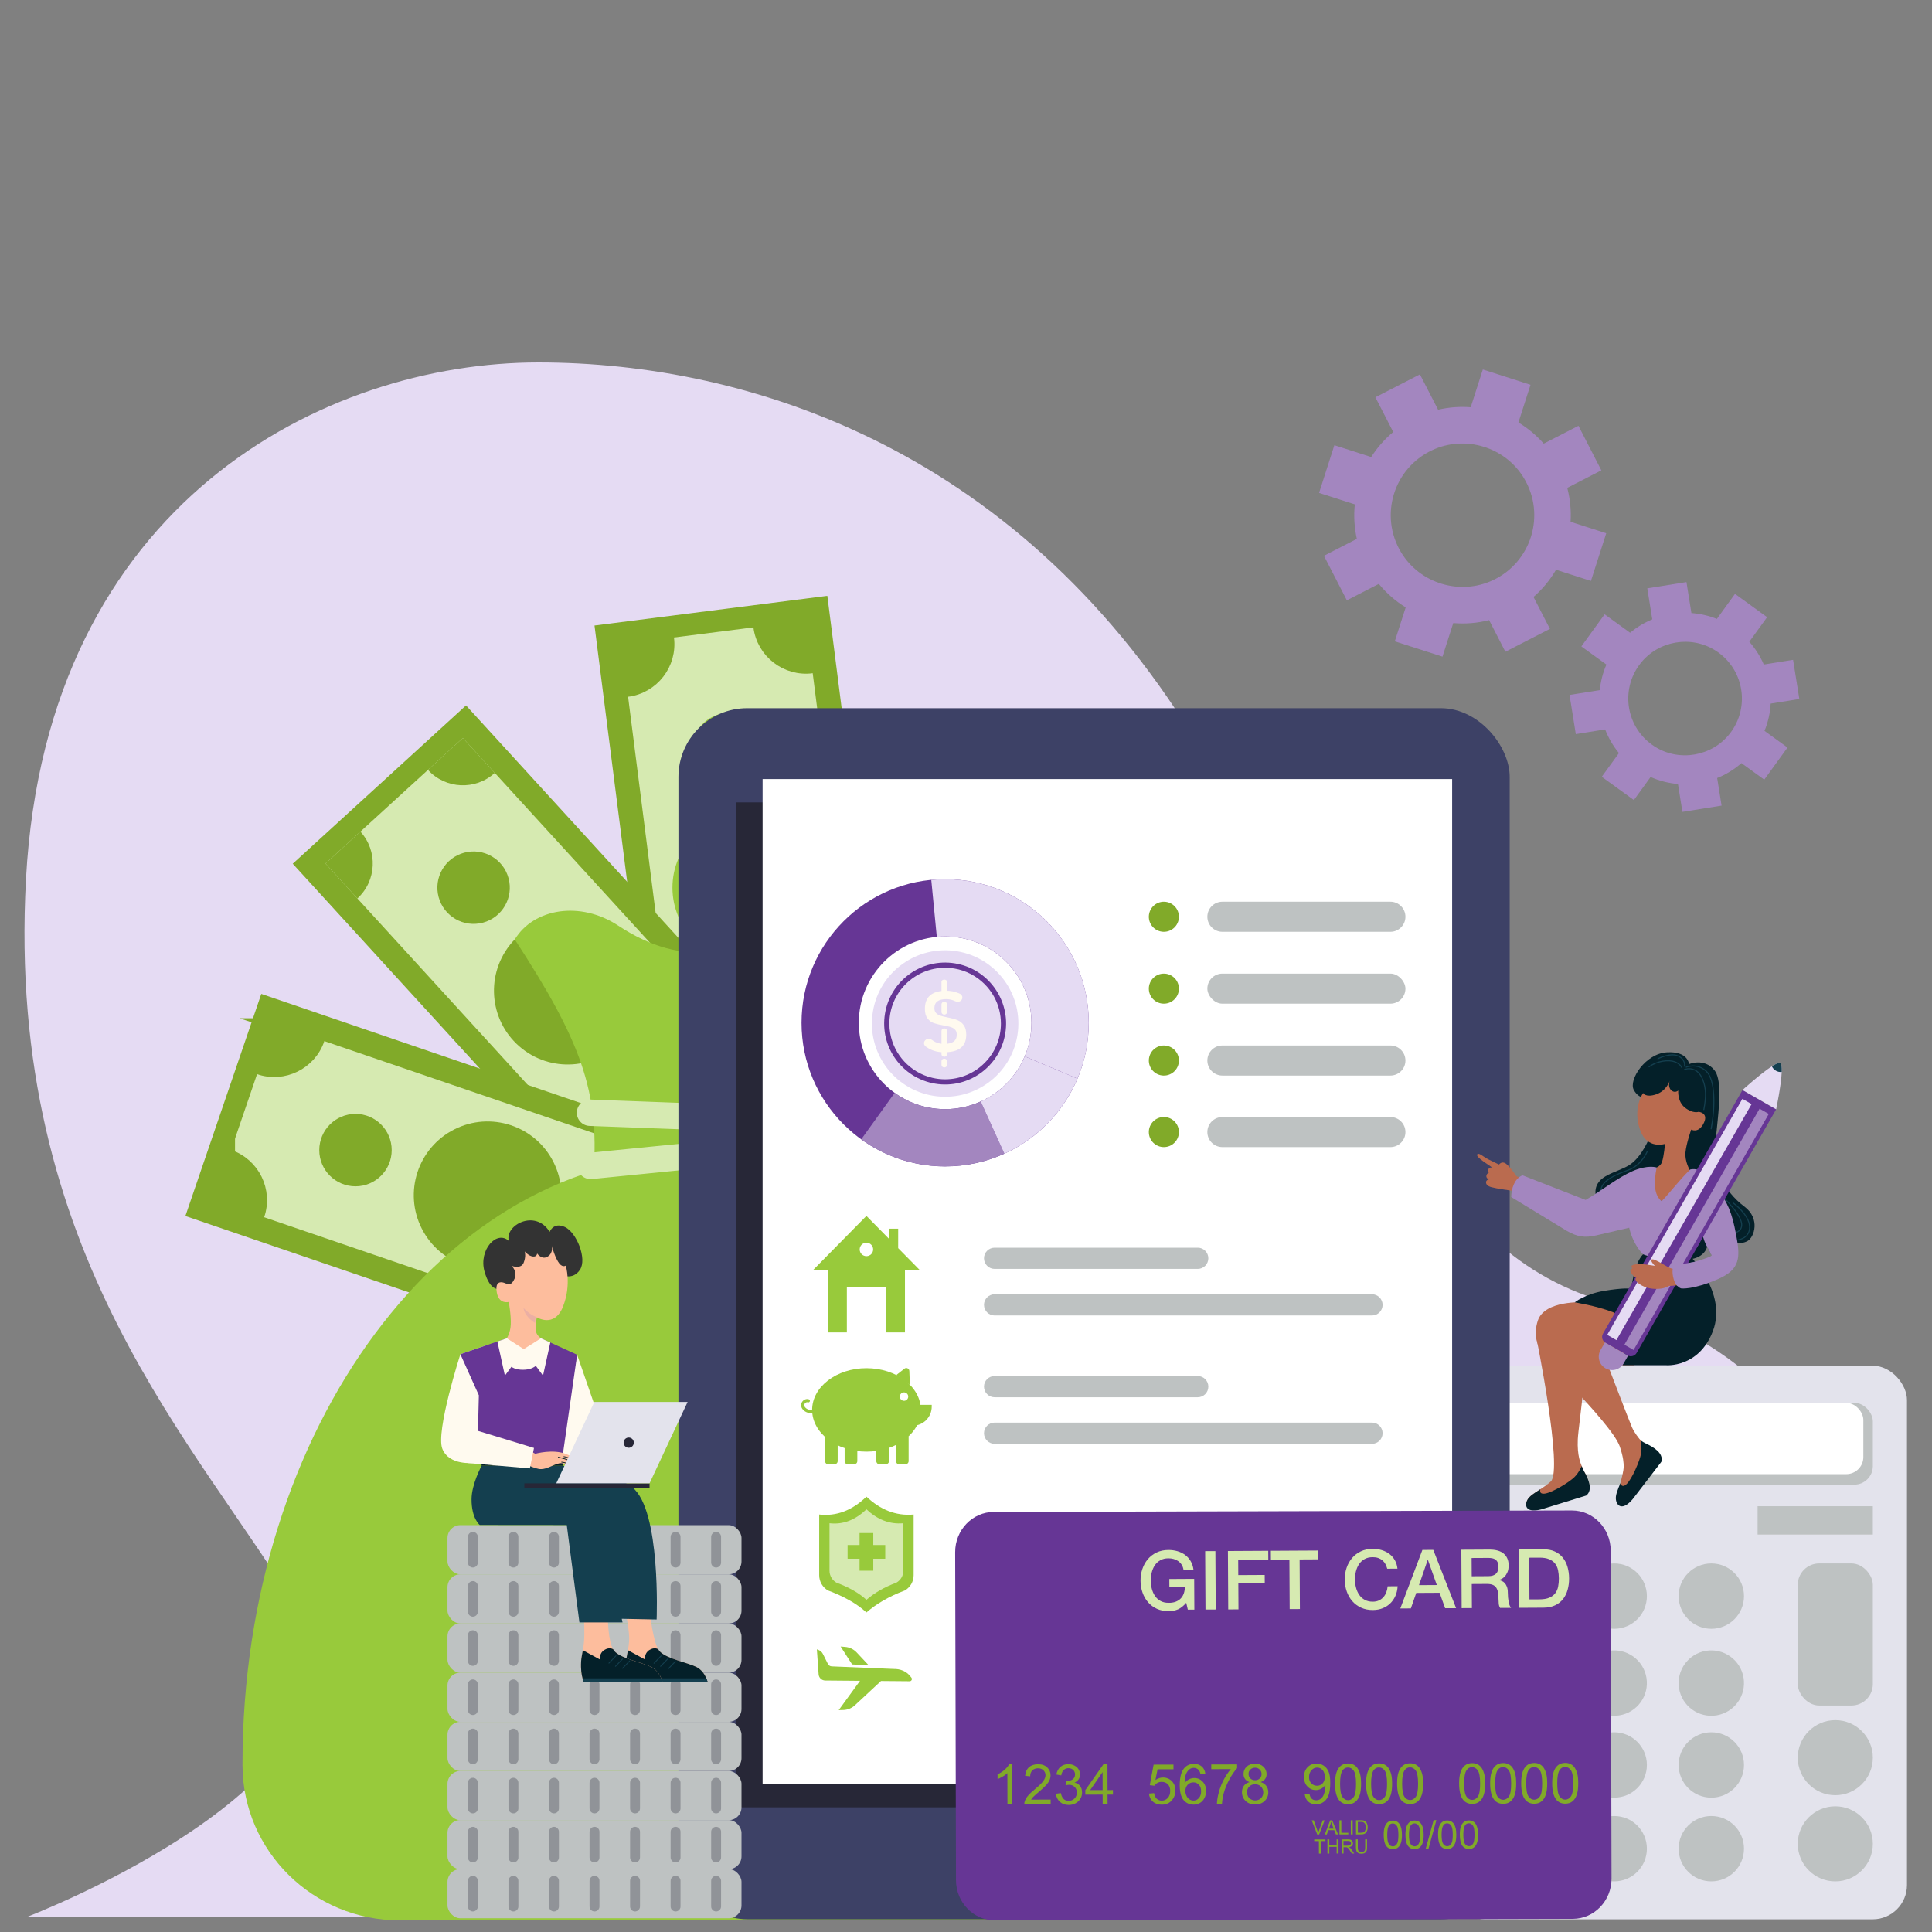 <?xml version="1.0" encoding="UTF-8"?>
<svg id="a" data-name="Layer 1" xmlns="http://www.w3.org/2000/svg" width="5.556in" height="5.556in" viewBox="0 0 400 400">
  <rect x="0" y="0" width="400" height="400" fill="#808080" stroke="none"/>
  <path d="M5.469,396.924s76.548-29.124,56.223-63.364C41.368,299.321,1.105,260.19,5.384,181.929c4.279-78.261,62.214-106.888,106.072-106.888s100.529,18.232,137.433,80.597c36.904,62.365,45.462,103.941,85.041,114.335,39.579,10.394,62.042,52.418,53.485,85.822-8.558,33.404-36.904,41.129-36.904,41.129H5.469Z" fill="#e5dbf3" stroke-width="0"/>
  <g>
    <path d="M56.334,345.907s12.613-4.732,18.44-16.621c5.827-11.89,1.841-24.757,1.841-24.757,0,0-12.652,4.812-18.44,16.621-5.788,11.81-1.841,24.757-1.841,24.757Z" fill="#a5d8e4" stroke-width="0"/>
    <path d="M62.42,369.85s13.38-1.561,21.895-11.701c8.515-10.14,7.738-23.589,7.738-23.589,0,0-13.438,1.629-21.895,11.701-8.457,10.072-7.738,23.589-7.738,23.589Z" fill="#a5d8e4" stroke-width="0"/>
  </g>
  <g>
    <rect x="96.685" y="159.485" width="115.629" height="48.596" transform="translate(-8.27 360.283) rotate(-97.265)" fill="#81aa29" stroke-width="0"/>
    <rect x="101.226" y="164.516" width="106.547" height="38.534" transform="translate(-8.27 360.283) rotate(-97.265)" fill="#d6eab1" stroke-width="0"/>
    <path d="M151.837,237.827h0s-9.713,1.238-9.713,1.238l-1.238-9.713h0c5.364-.684,10.267,3.11,10.951,8.475Z" fill="#98ca3b" stroke-width="0"/>
    <path d="M179.11,224.479l1.238,9.713-9.713,1.238h0c-.684-5.364,3.11-10.267,8.475-10.951h0Z" fill="#98ca3b" stroke-width="0"/>
    <path d="M166.874,128.5l1.238,9.713h0c-5.364.684-10.267-3.11-10.951-8.475h0l9.713-1.238Z" fill="#81aa29" stroke="#81aa29" stroke-miterlimit="10" stroke-width="2.373"/>
    <path d="M138.363,132.135h0c.684,5.364-3.11,10.267-8.475,10.951h0l-1.238-9.713,9.713-1.238Z" fill="#81aa29" stroke="#81aa29" stroke-miterlimit="10" stroke-width="2.373"/>
    <circle cx="154.499" cy="183.783" r="15.275" fill="#98ca3b" stroke-width="0"/>
    <circle cx="158.154" cy="212.452" r="7.752" transform="translate(-102.3 260.535) rotate(-63.795)" fill="#98ca3b" stroke-width="0"/>
    <circle cx="150.844" cy="155.114" r="7.497" transform="translate(-60.334 202.211) rotate(-58.372)" fill="#98ca3b" stroke-width="0"/>
  </g>
  <g>
    <rect x="59.732" y="180.82" width="115.629" height="48.596" transform="translate(45.416 430.258) rotate(-132.42)" fill="#81aa29" stroke-width="0"/>
    <rect x="64.273" y="185.851" width="106.547" height="38.534" transform="translate(45.416 430.258) rotate(-132.42)" fill="#d6eab1" stroke-width="0"/>
    <path d="M146.488,250.837h0l-7.228,6.605-6.605-7.228h0c3.992-3.648,10.186-3.369,13.833.623Z" fill="#81aa29" stroke-width="0"/>
    <path d="M161.101,224.221l6.605,7.228-7.228,6.605h0c-3.648-3.992-3.369-10.186.623-13.833h0Z" fill="#81aa29" stroke-width="0"/>
    <path d="M95.834,152.794l6.605,7.228h0c-3.992,3.648-10.186,3.369-13.833-.623h0s7.228-6.605,7.228-6.605Z" fill="#81aa29" stroke-width="0"/>
    <path d="M74.616,172.182h0c3.648,3.992,3.369,10.186-.623,13.833h0l-6.605-7.228,7.228-6.605Z" fill="#81aa29" stroke-width="0"/>
    <circle cx="117.547" cy="205.118" r="15.275" transform="translate(-116.28 170.254) rotate(-51.704)" fill="#81aa29" stroke-width="0"/>
    <circle cx="137.042" cy="226.453" r="7.752" transform="translate(-91.237 360.431) rotate(-89.228)" fill="#81aa29" stroke-width="0"/>
    <circle cx="98.052" cy="183.783" r="7.497" transform="translate(-44.327 31.735) rotate(-15.038)" fill="#81aa29" stroke-width="0"/>
  </g>
  <g>
    <rect x="43.135" y="223.163" width="115.629" height="48.596" transform="translate(116.468 514.27) rotate(-161.136)" fill="#81aa29" stroke-width="0"/>
    <rect x="47.675" y="228.194" width="106.547" height="38.534" transform="translate(116.468 514.27) rotate(-161.136)" fill="#d6eab1" stroke-width="0"/>
    <path d="M148.298,273.652h0l-3.166,9.266-9.266-3.166h0c1.748-5.117,7.314-7.848,12.431-6.1Z" fill="#98ca3b" stroke-width="0"/>
    <path d="M148.325,243.287l9.266,3.166-3.166,9.266h0c-5.117-1.748-7.848-7.314-6.1-12.432h0Z" fill="#98ca3b" stroke-width="0"/>
    <path d="M56.766,212.005l9.266,3.166h0c-1.748,5.117-7.314,7.848-12.431,6.1h0l3.166-9.266Z" fill="#81aa29" stroke="#81aa29" stroke-miterlimit="10" stroke-width="2.373"/>
    <path d="M47.473,239.203h0c5.117,1.748,7.848,7.314,6.1,12.432h0l-9.266-3.166,3.166-9.266Z" fill="#81aa29" stroke="#81aa29" stroke-miterlimit="10" stroke-width="2.373"/>
    <circle cx="100.949" cy="247.461" r="15.275" transform="translate(-101.069 72.485) rotate(-26.91)" fill="#81aa29" stroke-width="0"/>
    <circle cx="128.297" cy="256.805" r="7.752" fill="#98ca3b" stroke-width="0"/>
    <circle cx="73.601" cy="238.117" r="7.497" fill="#81aa29" stroke-width="0"/>
  </g>
  <g>
    <path d="M237.648,365.14c0,.112,0,.224,0,.337-.035,17.789-14.67,32.106-32.459,32.106h-122.523c-17.789,0-32.424-14.317-32.459-32.106,0-.112,0-.224,0-.337,0-69.531,41.963-125.908,93.714-125.908s93.727,56.378,93.727,125.908Z" fill="#98ca3b" stroke-width="0"/>
    <path d="M165.106,242.72h-42.208c1.218-16.86-2.747-27.396-16.319-48.213,3.894-6.441,13.576-8.045,21.413-2.868,13.762,9.089,25.069,5.931,34.105-1.819.809-.693,1.614-1.399,2.479-2.022,9.852-7.098,16.791-6.543,20.837.956-13.97,19.153-20.513,37.106-20.308,53.966Z" fill="#98ca3b" stroke-width="0"/>
    <path d="M165.853,239.791l-43.309,4.316c-1.5.15-2.838-.946-2.987-2.446h0c-.15-1.5.946-2.838,2.446-2.987l43.309-4.316c1.5-.15,2.838.946,2.987,2.446h0c.15,1.5-.946,2.838-2.446,2.987Z" fill="#d6eab1" stroke-width="0"/>
    <path d="M165.545,234.726l-43.494-1.617c-1.507-.056-2.683-1.323-2.627-2.83h0c.056-1.507,1.323-2.683,2.83-2.627l43.494,1.617c1.507.056,2.683,1.323,2.627,2.83h0c-.056,1.507-1.323,2.683-2.83,2.627Z" fill="#d6eab1" stroke-width="0"/>
    <g>
      <path d="M116.659,352.906c-2.445-.614-4.735-1.529-6.868-2.744-.922-.525-1.819-1.107-2.691-1.747-.737-.541-1.237-1.255-1.487-2.029-.404-1.253-.151-2.663.818-3.75l.095-.107c.53-.594,1.2-1.007,1.927-1.238,1.422-.452,3.066-.206,4.324.75,1.139.866,2.334,1.586,3.585,2.161,2.473,1.137,5.165,1.705,8.076,1.705,4.013,0,7.01-.725,8.988-2.176,1.978-1.451,2.968-3.652,2.968-6.606v-.039c0-1.882-.481-3.372-1.441-4.469-.961-1.098-2.205-1.921-3.731-2.47-1.526-.549-3.477-1.032-5.851-1.451-.085-.026-.163-.039-.233-.039-.071,0-.149-.013-.233-.039-.142-.026-.29-.052-.445-.078-.156-.026-.304-.052-.445-.078-3.788-.653-6.854-1.385-9.2-2.196-2.346-.81-4.353-2.28-6.02-4.411-1.668-2.13-2.501-5.156-2.501-9.076v-.039c0-3.816.749-6.985,2.247-9.508,1.498-2.522,3.738-4.417,6.72-5.685,2.982-1.267,6.72-1.901,11.214-1.901,1.978,0,3.936.19,5.872.568,1.936.379,3.851.954,5.745,1.725.403.164.806.337,1.208.519.799.361,1.414.916,1.822,1.571.832,1.334.806,3.082-.26,4.437h0c-.23.292-.496.549-.788.77-1.303.981-3.139,1.224-4.685.489-1.012-.481-2.012-.88-2.999-1.198-1.993-.64-3.964-.961-5.914-.961-3.731,0-6.529.712-8.394,2.137-1.866,1.425-2.798,3.562-2.798,6.41v.039c0,1.96.537,3.496,1.611,4.607,1.074,1.111,2.423,1.928,4.049,2.45,1.625.523,3.851,1.072,6.677,1.647.113.026.226.053.339.078.113.026.24.053.381.078.141.026.276.053.403.078.127.026.261.053.403.078,3.335.68,6.126,1.509,8.373,2.49,2.247.98,4.119,2.555,5.617,4.724,1.498,2.17,2.247,5.123,2.247,8.861v.078c0,3.685-.778,6.75-2.332,9.194-1.555,2.444-3.879,4.273-6.974,5.489-3.095,1.215-6.974,1.823-11.638,1.823-2.742,0-5.335-.308-7.78-.921Z" fill="#98ca3b" stroke-width="0"/>
      <path d="M124.587,368.166c-1.454,0-2.633-1.09-2.633-2.435v-3.459c0-1.345,1.179-2.435,2.633-2.435s2.633,1.09,2.633,2.435v3.459c0,1.345-1.179,2.435-2.633,2.435Z" fill="#98ca3b" stroke-width="0"/>
      <path d="M124.587,358.019c-1.454,0-2.633-1.031-2.633-2.304v-22.145c0-1.272,1.179-2.304,2.633-2.304s2.633,1.031,2.633,2.304v22.145c0,1.272-1.179,2.304-2.633,2.304Z" fill="#98ca3b" stroke-width="0"/>
      <path d="M124.587,318.242c-1.454,0-2.633-1.09-2.633-2.435v-7.306c0-1.345,1.179-2.435,2.633-2.435s2.633,1.09,2.633,2.435v7.306c0,1.345-1.179,2.435-2.633,2.435Z" fill="#98ca3b" stroke-width="0"/>
      <path d="M124.587,300.383c-1.454,0-2.633-.871-2.633-1.946v-11.35c0-1.075,1.179-1.946,2.633-1.946s2.633.871,2.633,1.946v11.35c0,1.075-1.179,1.946-2.633,1.946Z" fill="#98ca3b" stroke-width="0"/>
    </g>
  </g>
  <g>
    <rect x="300.266" y="282.762" width="94.554" height="114.611" rx="7.086" ry="7.086" fill="#e3e3ec" stroke-width="0"/>
    <rect x="307.331" y="290.444" width="80.422" height="16.934" rx="3.835" ry="3.835" fill="#bec2c2" stroke-width="0"/>
    <rect x="307.331" y="290.444" width="78.456" height="14.76" rx="3.537" ry="3.537" fill="#fff" stroke-width="0"/>
    <rect x="363.893" y="311.843" width="23.86" height="5.868" fill="#bec2c2" stroke-width="0"/>
    <rect x="372.211" y="323.691" width="15.542" height="29.417" rx="4.429" ry="4.429" fill="#bec2c2" stroke-width="0"/>
    <circle cx="379.982" cy="363.909" r="7.771" fill="#bec2c2" stroke-width="0"/>
    <circle cx="379.982" cy="381.749" r="7.771" fill="#bec2c2" stroke-width="0"/>
    <circle cx="354.31" cy="330.459" r="6.767" fill="#bec2c2" stroke-width="0"/>
    <circle cx="334.204" cy="330.459" r="6.767" fill="#bec2c2" stroke-width="0"/>
    <circle cx="314.099" cy="330.459" r="6.767" fill="#bec2c2" stroke-width="0"/>
    <circle cx="354.31" cy="348.461" r="6.767" transform="translate(-51.242 61.254) rotate(-9.217)" fill="#bec2c2" stroke-width="0"/>
    <circle cx="334.204" cy="348.461" r="6.767" transform="translate(-51.502 58.033) rotate(-9.217)" fill="#bec2c2" stroke-width="0"/>
    <circle cx="314.099" cy="348.461" r="6.767" transform="translate(-51.761 54.813) rotate(-9.217)" fill="#bec2c2" stroke-width="0"/>
    <circle cx="354.31" cy="365.418" r="6.767" fill="#bec2c2" stroke-width="0"/>
    <circle cx="334.204" cy="365.418" r="6.767" fill="#bec2c2" stroke-width="0"/>
    <circle cx="314.099" cy="365.418" r="6.767" fill="#bec2c2" stroke-width="0"/>
    <circle cx="354.31" cy="382.753" r="6.767" fill="#bec2c2" stroke-width="0"/>
    <circle cx="334.204" cy="382.753" r="6.767" fill="#bec2c2" stroke-width="0"/>
    <circle cx="314.099" cy="382.753" r="6.767" fill="#bec2c2" stroke-width="0"/>
  </g>
  <g>
    <path d="M311.671,134.94l9.222-4.74s0,0,0,0l-3.397-6.608s0,0,0,0c1.882-1.632,3.445-3.542,4.663-5.636,0,0,0,0,0,0l7.226,2.319s0,0,0,0l3.169-9.872s0,0,0,0l-7.384-2.37s0,0,0,0c.144-2.33-.077-4.699-.686-7.025,0,0,0,0,0,0l7.057-3.627s0,0,0,0l-4.74-9.222s0,0,0,0l-7.182,3.692s0,0,0,0c-1.534-1.744-3.31-3.21-5.248-4.377,0,0,0,0,0,0l2.506-7.807s0,0,0,0l-9.873-3.169s0,0,0,0l-2.51,7.82s0,0,0,0c-2.235-.172-4.51-.01-6.751.511,0,0,0,0,0,0l-3.761-7.318s0,0,0,0l-9.222,4.74s0,0,0,0l3.697,7.192s0,0,0,0c-1.807,1.502-3.336,3.254-4.56,5.18,0,0,0,0,0,0l-7.628-2.449s0,0,0,0l-3.169,9.873s0,0,0,0l7.399,2.375s0,0,0,0c-.24,2.36-.112,4.772.422,7.147,0,0,0,0,0,0l-6.808,3.499s0,0,0,0l4.74,9.222s0,0,0,0l6.619-3.402s0,0,0,0c1.597,1.949,3.482,3.582,5.563,4.862,0,0,0,0,0,0l-2.257,7.032s0,0,0,0l9.873,3.169s0,0,0,0l2.232-6.954s0,0,0,0c2.456.213,4.964.022,7.425-.605,0,0,0,0,0,0l3.364,6.546s0,0,0,0ZM290.052,114.304c-4.53-7.594-1.505-17.356,6.442-21.088,6.849-3.217,15.171-.681,19.047,5.817,4.531,7.594,1.507,17.357-6.441,21.09-6.849,3.217-15.172.681-19.048-5.818Z" fill="#a386bf" stroke-width="0"/>
    <path d="M365.27,161.42l4.818-6.649s0,0,0,0l-4.765-3.452s0,0,0,0c.745-1.826,1.165-3.735,1.276-5.65,0,0,0,0,0,0l5.935-.948s0,0,0,0l-1.295-8.108s0,0,0,0l-6.064.969s0,0,0,0c-.732-1.697-1.736-3.292-2.999-4.717,0,0,0,0,0,0l3.686-5.088s0,0,0,0l-6.649-4.818s0,0,0,0l-3.752,5.178s0,0,0,0c-1.708-.683-3.487-1.083-5.274-1.213,0,0,0,0,0,0l-1.024-6.411s0,0,0,0l-8.108,1.295s0,0,0,0l1.026,6.422s0,0,0,0c-1.64.678-3.189,1.607-4.586,2.777,0,0,0,0,0,0l-5.276-3.823s0,0,0,0l-4.818,6.649s0,0,0,0l5.186,3.757s0,0,0,0c-.739,1.708-1.191,3.493-1.367,5.292,0,0,0,0,0,0l-6.265,1.001s0,0,0,0l1.295,8.108s0,0,0,0l6.077-.971s0,0,0,0c.675,1.753,1.629,3.411,2.856,4.898,0,0,0,0,0,0l-3.557,4.909s0,0,0,0l6.649,4.818s0,0,0,0l3.458-4.772s0,0,0,0c1.825.805,3.742,1.284,5.67,1.443,0,0,0,0,0,0l.922,5.775s0,0,0,0l8.108-1.295s0,0,0,0l-.912-5.711s0,0,0,0c1.811-.729,3.514-1.762,5.029-3.085,0,0,0,0,0,0l4.72,3.419s0,0,0,0ZM342.612,154.581c-5.918-3.743-7.276-11.721-2.998-17.202,3.687-4.724,10.472-5.912,15.537-2.709,5.919,3.743,7.277,11.721,2.999,17.203-3.687,4.724-10.474,5.912-15.538,2.708Z" fill="#a386bf" stroke-width="0"/>
  </g>
  <g>
    <rect x="140.464" y="146.621" width="172.103" height="250.752" rx="14.24" ry="14.24" fill="#3d4166" stroke-width="0"/>
    <rect x="152.38" y="166.128" width="142.76" height="208.062" fill="#272737" stroke-width="0"/>
    <rect x="157.89" y="161.297" width="142.76" height="208.062" fill="#fff" stroke-width="0"/>
  </g>
  <g>
    <path d="M180.726,345.361l-8.53-.356c-.335-.014-.636-.209-.786-.509l-1.033-2.062c-.186-.371-.503-.661-.889-.813l-.365-.144.365,5.175c.05.715.642,1.272,1.36,1.278l7.208.064-4.408,6.065.948-.023c.895-.022,1.752-.37,2.407-.98l5.4-5.024,5.929.052c.368.003.592-.409.385-.714-.983-1.449-2.433-1.856-3.687-1.831l-4.302-.18h0Z" fill="#98ca3b" stroke-width="0"/>
    <path d="M177.336,342.092c-.62-.646-1.455-1.043-2.348-1.115l-.946-.076,2.383,3.702,3.43.175-2.519-2.686Z" fill="#98ca3b" stroke-width="0"/>
  </g>
  <path d="M185.958,258.414v-4.023h-1.893v2.102l-4.682-4.752-11.105,11.271h3.127v12.845h3.928v-9.372h8.101v9.372h3.928v-12.845h3.127l-4.531-4.599ZM179.384,257.286c.77,0,1.394.624,1.394,1.394s-.624,1.394-1.394,1.394-1.394-.624-1.394-1.394.624-1.394,1.394-1.394Z" fill="#98ca3b" stroke-width="0"/>
  <g>
    <path d="M187.33,329.293c-3.348,1.243-5.91,2.793-7.946,4.549-1.993-1.848-4.704-3.333-7.946-4.549-1.132-.648-1.831-1.853-1.831-3.158v-12.574c3.544.407,6.805-.817,9.777-3.693,2.821,2.629,6.024,4.04,9.777,3.693v12.574c0,1.305-.699,2.51-1.831,3.158Z" fill="#98ca3b" stroke-width="0"/>
    <path d="M185.595,327.669c-2.617.972-4.62,2.184-6.211,3.556-1.558-1.445-3.677-2.606-6.211-3.556-.885-.507-1.431-1.449-1.431-2.469v-9.829c2.771.318,5.319-.639,7.643-2.887,2.205,2.055,4.709,3.158,7.643,2.887v9.829c0,1.02-.546,1.962-1.431,2.469Z" fill="#d6eab1" stroke-width="0"/>
    <polygon points="183.282 319.879 180.803 319.879 180.803 317.4 177.964 317.4 177.964 319.879 175.485 319.879 175.485 322.718 177.964 322.718 177.964 325.196 180.803 325.196 180.803 322.718 183.282 322.718 183.282 319.879" fill="#98ca3b" stroke-width="0"/>
  </g>
  <g>
    <path d="M185.498,297.369h2.624v5.136c0,.363-.295.659-.659.659h-1.307c-.363,0-.659-.295-.659-.659v-5.136h0Z" fill="#98ca3b" stroke-width="0"/>
    <path d="M181.432,297.369h2.624v5.136c0,.363-.295.659-.659.659h-1.307c-.363,0-.659-.295-.659-.659v-5.136h0Z" fill="#98ca3b" stroke-width="0"/>
    <path d="M174.875,297.369h2.624v5.136c0,.363-.295.659-.659.659h-1.307c-.363,0-.659-.295-.659-.659v-5.136h0Z" fill="#98ca3b" stroke-width="0"/>
    <path d="M170.81,297.369h2.624v5.136c0,.363-.295.659-.659.659h-1.307c-.363,0-.659-.295-.659-.659v-5.136h0Z" fill="#98ca3b" stroke-width="0"/>
    <path d="M188.765,290.857h4.139v.38c0,2.175-1.766,3.94-3.94,3.94h-.198v-4.32h0Z" fill="#98ca3b" stroke-width="0"/>
    <path d="M179.399,283.269c-6.215,0-11.254,3.868-11.254,8.64s5.039,8.64,11.254,8.64,11.254-3.868,11.254-8.64-5.039-8.64-11.254-8.64ZM187.168,290.022c-.481,0-.871-.39-.871-.871s.39-.871.871-.871.871.39.871.871-.39.871-.871.871Z" fill="#98ca3b" stroke-width="0"/>
    <path d="M185.574,284.685l1.677-1.312c.404-.316.997-.042,1.017.471l.113,2.859-2.808-2.019Z" fill="#98ca3b" stroke-width="0"/>
    <path d="M168.103,292.598c-.513,0-1.311-.119-1.874-.763-.513-.587-.412-1.215-.146-1.606.319-.47.902-.687,1.384-.514.17.06.259.247.198.417-.061.17-.248.259-.417.198-.204-.073-.473.042-.625.266-.1.147-.219.447.097.809.631.721,1.75.514,1.761.511.176-.035.349.081.383.258.034.177-.081.349-.258.383-.022.004-.219.041-.503.041Z" fill="#98ca3b" stroke-width="0"/>
    <path d="M181.686,285.23h-4.574c-.241,0-.436-.195-.436-.436h0c0-.241.195-.436.436-.436h4.574c.241,0,.436.195.436.436h0c0,.241-.195.436-.436.436Z" fill="#98ca3b" stroke-width="0"/>
  </g>
  <path d="M247.977,262.714h-42.055c-1.214,0-2.197-.984-2.197-2.197h0c0-1.214.984-2.197,2.197-2.197h42.055c1.214,0,2.197.984,2.197,2.197h0c0,1.214-.984,2.197-2.197,2.197Z" fill="#bec2c2" stroke-width="0"/>
  <path d="M284.057,272.356h-78.134c-1.214,0-2.197-.984-2.197-2.197h0c0-1.214.984-2.197,2.197-2.197h78.134c1.214,0,2.197.984,2.197,2.197h0c0,1.214-.984,2.197-2.197,2.197Z" fill="#bec2c2" stroke-width="0"/>
  <path d="M247.977,289.286h-42.055c-1.214,0-2.197-.984-2.197-2.197h0c0-1.214.984-2.197,2.197-2.197h42.055c1.214,0,2.197.984,2.197,2.197h0c0,1.214-.984,2.197-2.197,2.197Z" fill="#bec2c2" stroke-width="0"/>
  <path d="M284.057,298.928h-78.134c-1.214,0-2.197-.984-2.197-2.197h0c0-1.214.984-2.197,2.197-2.197h78.134c1.214,0,2.197.984,2.197,2.197h0c0,1.214-.984,2.197-2.197,2.197Z" fill="#bec2c2" stroke-width="0"/>
  <path d="M247.977,318.675h-42.055c-1.214,0-2.197-.984-2.197-2.197h0c0-1.214.984-2.197,2.197-2.197h42.055c1.214,0,2.197.984,2.197,2.197h0c0,1.214-.984,2.197-2.197,2.197Z" fill="#bec2c2" stroke-width="0"/>
  <rect x="203.726" y="323.922" width="82.529" height="4.395" rx="2.197" ry="2.197" fill="#bec2c2" stroke-width="0"/>
  <rect x="203.726" y="339.287" width="46.449" height="4.395" rx="2.197" ry="2.197" fill="#bec2c2" stroke-width="0"/>
  <path d="M284.057,353.323h-78.134c-1.214,0-2.197-.984-2.197-2.197h0c0-1.214.984-2.197,2.197-2.197h78.134c1.214,0,2.197.984,2.197,2.197h0c0,1.214-.984,2.197-2.197,2.197Z" fill="#bec2c2" stroke-width="0"/>
  <g>
    <rect x="92.65" y="386.974" width="60.871" height="10.181" rx="2.66" ry="2.66" fill="#bec2c2" stroke-width="0"/>
    <path d="M148.265,395.748h0c-.567,0-1.026-.459-1.026-1.026v-5.316c0-.567.459-1.026,1.026-1.026h0c.567,0,1.026.459,1.026,1.026v5.316c0,.567-.459,1.026-1.026,1.026Z" fill="#272737" opacity=".3" stroke-width="0"/>
    <path d="M139.871,395.748h0c-.567,0-1.026-.459-1.026-1.026v-5.316c0-.567.459-1.026,1.026-1.026h0c.567,0,1.026.459,1.026,1.026v5.316c0,.567-.459,1.026-1.026,1.026Z" fill="#272737" opacity=".3" stroke-width="0"/>
    <path d="M131.478,395.748h0c-.567,0-1.026-.459-1.026-1.026v-5.316c0-.567.459-1.026,1.026-1.026h0c.567,0,1.026.459,1.026,1.026v5.316c0,.567-.459,1.026-1.026,1.026Z" fill="#272737" opacity=".3" stroke-width="0"/>
    <path d="M123.085,395.748h0c-.567,0-1.026-.459-1.026-1.026v-5.316c0-.567.459-1.026,1.026-1.026h0c.567,0,1.026.459,1.026,1.026v5.316c0,.567-.459,1.026-1.026,1.026Z" fill="#272737" opacity=".3" stroke-width="0"/>
    <path d="M114.692,395.748h0c-.567,0-1.026-.459-1.026-1.026v-5.316c0-.567.459-1.026,1.026-1.026h0c.567,0,1.026.459,1.026,1.026v5.316c0,.567-.459,1.026-1.026,1.026Z" fill="#272737" opacity=".3" stroke-width="0"/>
    <path d="M106.298,395.748h0c-.567,0-1.026-.459-1.026-1.026v-5.316c0-.567.459-1.026,1.026-1.026h0c.567,0,1.026.459,1.026,1.026v5.316c0,.567-.459,1.026-1.026,1.026Z" fill="#272737" opacity=".3" stroke-width="0"/>
    <path d="M97.905,395.748h0c-.567,0-1.026-.459-1.026-1.026v-5.316c0-.567.459-1.026,1.026-1.026h0c.567,0,1.026.459,1.026,1.026v5.316c0,.567-.459,1.026-1.026,1.026Z" fill="#272737" opacity=".3" stroke-width="0"/>
  </g>
  <g>
    <rect x="92.65" y="376.82" width="60.871" height="10.181" rx="2.66" ry="2.66" fill="#bec2c2" stroke-width="0"/>
    <path d="M148.265,385.595h0c-.567,0-1.026-.459-1.026-1.026v-5.316c0-.567.459-1.026,1.026-1.026h0c.567,0,1.026.459,1.026,1.026v5.316c0,.567-.459,1.026-1.026,1.026Z" fill="#272737" opacity=".3" stroke-width="0"/>
    <path d="M139.871,385.595h0c-.567,0-1.026-.459-1.026-1.026v-5.316c0-.567.459-1.026,1.026-1.026h0c.567,0,1.026.459,1.026,1.026v5.316c0,.567-.459,1.026-1.026,1.026Z" fill="#272737" opacity=".3" stroke-width="0"/>
    <path d="M131.478,385.595h0c-.567,0-1.026-.459-1.026-1.026v-5.316c0-.567.459-1.026,1.026-1.026h0c.567,0,1.026.459,1.026,1.026v5.316c0,.567-.459,1.026-1.026,1.026Z" fill="#272737" opacity=".3" stroke-width="0"/>
    <path d="M123.085,385.595h0c-.567,0-1.026-.459-1.026-1.026v-5.316c0-.567.459-1.026,1.026-1.026h0c.567,0,1.026.459,1.026,1.026v5.316c0,.567-.459,1.026-1.026,1.026Z" fill="#272737" opacity=".3" stroke-width="0"/>
    <path d="M114.692,385.595h0c-.567,0-1.026-.459-1.026-1.026v-5.316c0-.567.459-1.026,1.026-1.026h0c.567,0,1.026.459,1.026,1.026v5.316c0,.567-.459,1.026-1.026,1.026Z" fill="#272737" opacity=".3" stroke-width="0"/>
    <path d="M106.298,385.595h0c-.567,0-1.026-.459-1.026-1.026v-5.316c0-.567.459-1.026,1.026-1.026h0c.567,0,1.026.459,1.026,1.026v5.316c0,.567-.459,1.026-1.026,1.026Z" fill="#272737" opacity=".3" stroke-width="0"/>
    <path d="M97.905,385.595h0c-.567,0-1.026-.459-1.026-1.026v-5.316c0-.567.459-1.026,1.026-1.026h0c.567,0,1.026.459,1.026,1.026v5.316c0,.567-.459,1.026-1.026,1.026Z" fill="#272737" opacity=".3" stroke-width="0"/>
  </g>
  <g>
    <rect x="92.65" y="366.667" width="60.871" height="10.181" rx="2.66" ry="2.66" fill="#bec2c2" stroke-width="0"/>
    <path d="M148.265,375.441h0c-.567,0-1.026-.459-1.026-1.026v-5.316c0-.567.459-1.026,1.026-1.026h0c.567,0,1.026.459,1.026,1.026v5.316c0,.567-.459,1.026-1.026,1.026Z" fill="#272737" opacity=".3" stroke-width="0"/>
    <path d="M139.871,375.441h0c-.567,0-1.026-.459-1.026-1.026v-5.316c0-.567.459-1.026,1.026-1.026h0c.567,0,1.026.459,1.026,1.026v5.316c0,.567-.459,1.026-1.026,1.026Z" fill="#272737" opacity=".3" stroke-width="0"/>
    <path d="M131.478,375.441h0c-.567,0-1.026-.459-1.026-1.026v-5.316c0-.567.459-1.026,1.026-1.026h0c.567,0,1.026.459,1.026,1.026v5.316c0,.567-.459,1.026-1.026,1.026Z" fill="#272737" opacity=".3" stroke-width="0"/>
    <path d="M123.085,375.441h0c-.567,0-1.026-.459-1.026-1.026v-5.316c0-.567.459-1.026,1.026-1.026h0c.567,0,1.026.459,1.026,1.026v5.316c0,.567-.459,1.026-1.026,1.026Z" fill="#272737" opacity=".3" stroke-width="0"/>
    <path d="M114.692,375.441h0c-.567,0-1.026-.459-1.026-1.026v-5.316c0-.567.459-1.026,1.026-1.026h0c.567,0,1.026.459,1.026,1.026v5.316c0,.567-.459,1.026-1.026,1.026Z" fill="#272737" opacity=".3" stroke-width="0"/>
    <path d="M106.298,375.441h0c-.567,0-1.026-.459-1.026-1.026v-5.316c0-.567.459-1.026,1.026-1.026h0c.567,0,1.026.459,1.026,1.026v5.316c0,.567-.459,1.026-1.026,1.026Z" fill="#272737" opacity=".3" stroke-width="0"/>
    <path d="M97.905,375.441h0c-.567,0-1.026-.459-1.026-1.026v-5.316c0-.567.459-1.026,1.026-1.026h0c.567,0,1.026.459,1.026,1.026v5.316c0,.567-.459,1.026-1.026,1.026Z" fill="#272737" opacity=".3" stroke-width="0"/>
  </g>
  <g>
    <rect x="92.65" y="356.486" width="60.871" height="10.181" rx="2.66" ry="2.66" fill="#bec2c2" stroke-width="0"/>
    <path d="M148.265,365.26h0c-.567,0-1.026-.459-1.026-1.026v-5.316c0-.567.459-1.026,1.026-1.026h0c.567,0,1.026.459,1.026,1.026v5.316c0,.567-.459,1.026-1.026,1.026Z" fill="#272737" opacity=".3" stroke-width="0"/>
    <path d="M139.871,365.26h0c-.567,0-1.026-.459-1.026-1.026v-5.316c0-.567.459-1.026,1.026-1.026h0c.567,0,1.026.459,1.026,1.026v5.316c0,.567-.459,1.026-1.026,1.026Z" fill="#272737" opacity=".3" stroke-width="0"/>
    <path d="M131.478,365.26h0c-.567,0-1.026-.459-1.026-1.026v-5.316c0-.567.459-1.026,1.026-1.026h0c.567,0,1.026.459,1.026,1.026v5.316c0,.567-.459,1.026-1.026,1.026Z" fill="#272737" opacity=".3" stroke-width="0"/>
    <path d="M123.085,365.26h0c-.567,0-1.026-.459-1.026-1.026v-5.316c0-.567.459-1.026,1.026-1.026h0c.567,0,1.026.459,1.026,1.026v5.316c0,.567-.459,1.026-1.026,1.026Z" fill="#272737" opacity=".3" stroke-width="0"/>
    <path d="M114.692,365.26h0c-.567,0-1.026-.459-1.026-1.026v-5.316c0-.567.459-1.026,1.026-1.026h0c.567,0,1.026.459,1.026,1.026v5.316c0,.567-.459,1.026-1.026,1.026Z" fill="#272737" opacity=".3" stroke-width="0"/>
    <path d="M106.298,365.26h0c-.567,0-1.026-.459-1.026-1.026v-5.316c0-.567.459-1.026,1.026-1.026h0c.567,0,1.026.459,1.026,1.026v5.316c0,.567-.459,1.026-1.026,1.026Z" fill="#272737" opacity=".3" stroke-width="0"/>
    <path d="M97.905,365.26h0c-.567,0-1.026-.459-1.026-1.026v-5.316c0-.567.459-1.026,1.026-1.026h0c.567,0,1.026.459,1.026,1.026v5.316c0,.567-.459,1.026-1.026,1.026Z" fill="#272737" opacity=".3" stroke-width="0"/>
  </g>
  <g>
    <rect x="92.65" y="346.305" width="60.871" height="10.181" rx="2.66" ry="2.66" fill="#bec2c2" stroke-width="0"/>
    <path d="M148.265,355.079h0c-.567,0-1.026-.459-1.026-1.026v-5.316c0-.567.459-1.026,1.026-1.026h0c.567,0,1.026.459,1.026,1.026v5.316c0,.567-.459,1.026-1.026,1.026Z" fill="#272737" opacity=".3" stroke-width="0"/>
    <path d="M139.871,355.079h0c-.567,0-1.026-.459-1.026-1.026v-5.316c0-.567.459-1.026,1.026-1.026h0c.567,0,1.026.459,1.026,1.026v5.316c0,.567-.459,1.026-1.026,1.026Z" fill="#272737" opacity=".3" stroke-width="0"/>
    <path d="M131.478,355.079h0c-.567,0-1.026-.459-1.026-1.026v-5.316c0-.567.459-1.026,1.026-1.026h0c.567,0,1.026.459,1.026,1.026v5.316c0,.567-.459,1.026-1.026,1.026Z" fill="#272737" opacity=".3" stroke-width="0"/>
    <path d="M123.085,355.079h0c-.567,0-1.026-.459-1.026-1.026v-5.316c0-.567.459-1.026,1.026-1.026h0c.567,0,1.026.459,1.026,1.026v5.316c0,.567-.459,1.026-1.026,1.026Z" fill="#272737" opacity=".3" stroke-width="0"/>
    <path d="M114.692,355.079h0c-.567,0-1.026-.459-1.026-1.026v-5.316c0-.567.459-1.026,1.026-1.026h0c.567,0,1.026.459,1.026,1.026v5.316c0,.567-.459,1.026-1.026,1.026Z" fill="#272737" opacity=".3" stroke-width="0"/>
    <path d="M106.298,355.079h0c-.567,0-1.026-.459-1.026-1.026v-5.316c0-.567.459-1.026,1.026-1.026h0c.567,0,1.026.459,1.026,1.026v5.316c0,.567-.459,1.026-1.026,1.026Z" fill="#272737" opacity=".3" stroke-width="0"/>
    <path d="M97.905,355.079h0c-.567,0-1.026-.459-1.026-1.026v-5.316c0-.567.459-1.026,1.026-1.026h0c.567,0,1.026.459,1.026,1.026v5.316c0,.567-.459,1.026-1.026,1.026Z" fill="#272737" opacity=".3" stroke-width="0"/>
  </g>
  <g>
    <rect x="92.65" y="336.124" width="60.871" height="10.181" rx="2.66" ry="2.66" fill="#bec2c2" stroke-width="0"/>
    <path d="M148.265,344.898h0c-.567,0-1.026-.459-1.026-1.026v-5.316c0-.567.459-1.026,1.026-1.026h0c.567,0,1.026.459,1.026,1.026v5.316c0,.567-.459,1.026-1.026,1.026Z" fill="#272737" opacity=".3" stroke-width="0"/>
    <path d="M139.871,344.898h0c-.567,0-1.026-.459-1.026-1.026v-5.316c0-.567.459-1.026,1.026-1.026h0c.567,0,1.026.459,1.026,1.026v5.316c0,.567-.459,1.026-1.026,1.026Z" fill="#272737" opacity=".3" stroke-width="0"/>
    <path d="M131.478,344.898h0c-.567,0-1.026-.459-1.026-1.026v-5.316c0-.567.459-1.026,1.026-1.026h0c.567,0,1.026.459,1.026,1.026v5.316c0,.567-.459,1.026-1.026,1.026Z" fill="#272737" opacity=".3" stroke-width="0"/>
    <path d="M123.085,344.898h0c-.567,0-1.026-.459-1.026-1.026v-5.316c0-.567.459-1.026,1.026-1.026h0c.567,0,1.026.459,1.026,1.026v5.316c0,.567-.459,1.026-1.026,1.026Z" fill="#272737" opacity=".3" stroke-width="0"/>
    <path d="M114.692,344.898h0c-.567,0-1.026-.459-1.026-1.026v-5.316c0-.567.459-1.026,1.026-1.026h0c.567,0,1.026.459,1.026,1.026v5.316c0,.567-.459,1.026-1.026,1.026Z" fill="#272737" opacity=".3" stroke-width="0"/>
    <path d="M106.298,344.898h0c-.567,0-1.026-.459-1.026-1.026v-5.316c0-.567.459-1.026,1.026-1.026h0c.567,0,1.026.459,1.026,1.026v5.316c0,.567-.459,1.026-1.026,1.026Z" fill="#272737" opacity=".3" stroke-width="0"/>
    <path d="M97.905,344.898h0c-.567,0-1.026-.459-1.026-1.026v-5.316c0-.567.459-1.026,1.026-1.026h0c.567,0,1.026.459,1.026,1.026v5.316c0,.567-.459,1.026-1.026,1.026Z" fill="#272737" opacity=".3" stroke-width="0"/>
  </g>
  <g>
    <rect x="92.65" y="325.943" width="60.871" height="10.181" rx="2.66" ry="2.66" fill="#bec2c2" stroke-width="0"/>
    <path d="M148.265,334.717h0c-.567,0-1.026-.459-1.026-1.026v-5.316c0-.567.459-1.026,1.026-1.026h0c.567,0,1.026.459,1.026,1.026v5.316c0,.567-.459,1.026-1.026,1.026Z" fill="#272737" opacity=".3" stroke-width="0"/>
    <path d="M139.871,334.717h0c-.567,0-1.026-.459-1.026-1.026v-5.316c0-.567.459-1.026,1.026-1.026h0c.567,0,1.026.459,1.026,1.026v5.316c0,.567-.459,1.026-1.026,1.026Z" fill="#272737" opacity=".3" stroke-width="0"/>
    <path d="M131.478,334.717h0c-.567,0-1.026-.459-1.026-1.026v-5.316c0-.567.459-1.026,1.026-1.026h0c.567,0,1.026.459,1.026,1.026v5.316c0,.567-.459,1.026-1.026,1.026Z" fill="#272737" opacity=".3" stroke-width="0"/>
    <path d="M123.085,334.717h0c-.567,0-1.026-.459-1.026-1.026v-5.316c0-.567.459-1.026,1.026-1.026h0c.567,0,1.026.459,1.026,1.026v5.316c0,.567-.459,1.026-1.026,1.026Z" fill="#272737" opacity=".3" stroke-width="0"/>
    <path d="M114.692,334.717h0c-.567,0-1.026-.459-1.026-1.026v-5.316c0-.567.459-1.026,1.026-1.026h0c.567,0,1.026.459,1.026,1.026v5.316c0,.567-.459,1.026-1.026,1.026Z" fill="#272737" opacity=".3" stroke-width="0"/>
    <path d="M106.298,334.717h0c-.567,0-1.026-.459-1.026-1.026v-5.316c0-.567.459-1.026,1.026-1.026h0c.567,0,1.026.459,1.026,1.026v5.316c0,.567-.459,1.026-1.026,1.026Z" fill="#272737" opacity=".3" stroke-width="0"/>
    <path d="M97.905,334.717h0c-.567,0-1.026-.459-1.026-1.026v-5.316c0-.567.459-1.026,1.026-1.026h0c.567,0,1.026.459,1.026,1.026v5.316c0,.567-.459,1.026-1.026,1.026Z" fill="#272737" opacity=".3" stroke-width="0"/>
  </g>
  <g>
    <rect x="92.65" y="315.762" width="60.871" height="10.181" rx="2.66" ry="2.66" fill="#bec2c2" stroke-width="0"/>
    <path d="M148.265,324.536h0c-.567,0-1.026-.459-1.026-1.026v-5.316c0-.567.459-1.026,1.026-1.026h0c.567,0,1.026.459,1.026,1.026v5.316c0,.567-.459,1.026-1.026,1.026Z" fill="#272737" opacity=".3" stroke-width="0"/>
    <path d="M139.871,324.536h0c-.567,0-1.026-.459-1.026-1.026v-5.316c0-.567.459-1.026,1.026-1.026h0c.567,0,1.026.459,1.026,1.026v5.316c0,.567-.459,1.026-1.026,1.026Z" fill="#272737" opacity=".3" stroke-width="0"/>
    <path d="M131.478,324.536h0c-.567,0-1.026-.459-1.026-1.026v-5.316c0-.567.459-1.026,1.026-1.026h0c.567,0,1.026.459,1.026,1.026v5.316c0,.567-.459,1.026-1.026,1.026Z" fill="#272737" opacity=".3" stroke-width="0"/>
    <path d="M123.085,324.536h0c-.567,0-1.026-.459-1.026-1.026v-5.316c0-.567.459-1.026,1.026-1.026h0c.567,0,1.026.459,1.026,1.026v5.316c0,.567-.459,1.026-1.026,1.026Z" fill="#272737" opacity=".3" stroke-width="0"/>
    <path d="M114.692,324.536h0c-.567,0-1.026-.459-1.026-1.026v-5.316c0-.567.459-1.026,1.026-1.026h0c.567,0,1.026.459,1.026,1.026v5.316c0,.567-.459,1.026-1.026,1.026Z" fill="#272737" opacity=".3" stroke-width="0"/>
    <path d="M106.298,324.536h0c-.567,0-1.026-.459-1.026-1.026v-5.316c0-.567.459-1.026,1.026-1.026h0c.567,0,1.026.459,1.026,1.026v5.316c0,.567-.459,1.026-1.026,1.026Z" fill="#272737" opacity=".3" stroke-width="0"/>
    <path d="M97.905,324.536h0c-.567,0-1.026-.459-1.026-1.026v-5.316c0-.567.459-1.026,1.026-1.026h0c.567,0,1.026.459,1.026,1.026v5.316c0,.567-.459,1.026-1.026,1.026Z" fill="#272737" opacity=".3" stroke-width="0"/>
  </g>
  <path d="M349.692,220.313s-.151-2.702-4.588-2.441c-4.437.261-7.969,5.706-6.846,7.784,1.124,2.078,2.908,1.612,2.908,1.612l.479,7.91s-1.597,4.382-4.412,6.094c-2.646,1.609-6.812,1.991-6.915,5.478s3.359,3.061,3.359,3.061c0,0,5.331,2.801,9.332,5.981,2.622,2.084,3.717,5.028,5.705,5.021,4.4-.016,4.748-2.825,4.748-2.825,0,0,1.374,4.17,4.236,3.074,2.222-.852.961-4.091.961-4.091,0,0,1.436.878,3.12-.015,1.442-.764,2.714-4.657-.615-7.147-2.026-1.515-4.065-3.761-5.739-7.41-1.599-3.487,2.3-17.38-.477-20.833-2.095-2.605-5.258-1.252-5.258-1.252Z" fill="#042029" stroke-width="0"/>
  <path d="M354.278,233.814c-.007,0-.014,0-.02-.002-.059-.011-.098-.068-.087-.127.85-4.485.898-10.106-1.005-11.848-1.839-1.683-3.994-.804-4.016-.795-.055.023-.119-.003-.142-.058-.023-.055.003-.119.058-.142.023-.01,2.303-.945,4.247.835,1.965,1.798,1.933,7.506,1.072,12.048-.01.052-.055.088-.107.088Z" fill="#143f4f" stroke-width="0"/>
  <path d="M352.76,229.834c-.007,0-.014,0-.02-.002-.059-.011-.098-.068-.087-.127.504-2.66.459-4.343-.162-6-.4-1.069-.987-1.781-1.743-2.117-.983-.436-1.924-.073-1.934-.069-.056.022-.119-.005-.141-.061-.022-.056.005-.119.061-.141.042-.017,1.031-.401,2.099.071.813.36,1.44,1.114,1.862,2.241.636,1.699.684,3.414.172,6.117-.01.052-.055.088-.107.088Z" fill="#143f4f" stroke-width="0"/>
  <path d="M359.608,255.191c-.045,0-.088-.029-.103-.075-.019-.057.012-.118.069-.137.006-.002.556-.192.8-.765.214-.503.137-1.147-.227-1.913-.682-1.434-1.902-2.744-3.082-4.011-.683-.733-1.328-1.426-1.875-2.14-1.514-1.977-1.614-5.411-1.617-5.556-.001-.06.046-.11.106-.111.06-.003.11.046.111.106,0,.035.102,3.509,1.573,5.43.54.706,1.182,1.394,1.861,2.124,1.191,1.279,2.423,2.602,3.12,4.066.393.827.471,1.532.23,2.095-.284.664-.904.874-.93.883-.011.004-.023.005-.034.005Z" fill="#143f4f" stroke-width="0"/>
  <path d="M359.948,256.787c-.054,0-.101-.04-.108-.095-.007-.06.035-.114.094-.121.094-.012,2.297-.313,2.194-2.651-.105-2.388-3.345-4.778-3.378-4.802-.049-.035-.059-.103-.024-.152.035-.048.103-.059.152-.024.137.1,3.358,2.476,3.467,4.968.111,2.54-2.36,2.873-2.385,2.876-.004,0-.009,0-.013,0Z" fill="#143f4f" stroke-width="0"/>
  <path d="M331.544,248.544c-.035,0-.07-.017-.091-.049-.021-.032-.497-.792-.049-2.458.488-1.816,3.017-2.942,5.678-3.888,2.684-.954,3.843-3.746,3.854-3.774.022-.056.086-.082.142-.06.056.023.082.086.06.141-.012.029-1.205,2.91-3.983,3.898-2.604.926-5.078,2.02-5.54,3.739-.42,1.561.018,2.277.022,2.284.032.051.017.118-.033.15-.018.012-.039.017-.059.017Z" fill="#143f4f" stroke-width="0"/>
  <path d="M348.744,220.851c-.008,0-.017,0-.025-.003-.058-.014-.095-.072-.081-.13.012-.052.28-1.293-1.243-1.995-1.562-.719-4.061.557-4.086.57-.053.028-.119.007-.147-.047-.028-.053-.007-.119.047-.146.106-.055,2.619-1.338,4.277-.574,1.69.778,1.367,2.228,1.364,2.242-.012.05-.056.083-.106.083Z" fill="#143f4f" stroke-width="0"/>
  <path d="M348.143,221.094c-.047,0-.091-.031-.104-.079-.002-.007-.202-.649-1.34-1.082-1.235-.47-3.622-.17-5.207,1.026-.048.036-.116.027-.152-.021-.036-.048-.027-.116.021-.152,1.696-1.28,4.132-1.545,5.416-1.056,1.25.476,1.463,1.196,1.472,1.226.016.058-.018.118-.076.134-.01.003-.02.004-.029.004Z" fill="#143f4f" stroke-width="0"/>
  <path d="M340.189,226.295s-2.232,3.101-.625,7.652c1.453,4.114,5.154,2.884,5.154,2.884,0,0-.195,2.481-.625,3.76-.264.785-1.099,1.123-1.099,1.123,0,0-2.357,4.858,1.037,6.977,2.927-.644,5.841-6.397,5.841-6.397,0,0-1.076-1.823-.916-3.667.16-1.845,1.192-4.76,1.192-4.76,0,0,1.357.795,2.422-1.009,1.46-2.474-.892-2.669-.892-2.669,0,0-1.141.437-2.794-.843-1.653-1.281-1.421-3.569-1.421-3.569,0,0-.713.667-1.471-.073s-.286-1.973-.286-1.973c0,0-.631,2.094-2.815,2.839s-2.701-.272-2.701-.272Z" fill="#ba6b4f" stroke-width="0"/>
  <path d="M342.588,303.519c-.999,1.145-2.327,3.92-4.363,6.053-1.763,1.846-3.152,2.505-2.966.995.117-.946.166-2.032.207-3.469h0c.327-1.182.684-2.566.7-3.422.012-.645-.041-1.948-.811-4.203-.904-2.649-6.276-8.459-9.025-11.448-3.838-4.172-10.021-8.317-7.935-14.616,1.409-4.257,9.5-3.785,9.5-3.785h10.396v13.031h-5.401s4.432,11.564,4.974,12.811c.541,1.247,1.449,2.289,1.81,2.753.272.349,1.251,1.611,1.52,1.857,1.277,1.168,2.282,2.423,1.394,3.443Z" fill="#ba6b4f" stroke-width="0"/>
  <path d="M343.966,302.65l-5.926,7.713c-1.891,2.262-3.195,1.689-3.472.194-.174-.937.361-2.123.899-3.459h.001s.313,1.181,1.383.08c1.071-1.102,2.641-4.685,2.915-6.239.223-1.264-.092-2.72-.092-2.72.362.254.722.473,1.052.627,1.57.729,3.748,1.99,3.24,3.804Z" fill="#042029" stroke-width="0"/>
  <path d="M328.25,308.356c-1.301.785-5.629,3.1-8.48,3.85-2.851.752-4.232-.183-3.593-1.563.4-.865,1.522-1.524,2.734-2.301h.002c.724-.465,1.452-1.003,2.134-1.592,2.646-2.284-3.042-30.225-3.042-30.225l8.919,1.505s1.259,4.71.846,9.643c-.326,3.894-1.028,8.697-1.103,10.299-.163,3.514.631,5.055.813,5.562.149.416.315.803.495,1.119.859,1.503,1.432,3.004.276,3.704Z" fill="#ba6b4f" stroke-width="0"/>
  <path d="M328.417,309.629l-9.296,2.864c-2.851.752-3.583-.47-2.944-1.85.4-.865,1.522-1.524,2.734-2.301h.002s-.429,1.145,1.081.866c1.511-.28,4.864-2.294,5.987-3.403.913-.902,1.499-2.272,1.499-2.272.149.416.315.803.495,1.119.859,1.503,1.906,3.792.442,4.977Z" fill="#042029" stroke-width="0"/>
  <path d="M349.666,259.801s8.064,7.741,4.954,15.835c-2.936,7.639-9.737,7.019-9.737,7.019h-8.954s1.522-9.655-2.03-11.001c-3.552-1.346-7.878-2.012-7.878-2.012,0,0,2.085-1.702,6.06-2.378,3.975-.677,5.62-.473,5.62-.473,0,0,.242-1.726.842-3.924.6-2.199,1.642-3.18,1.642-3.18l9.482.114Z" fill="#042029" stroke-width="0"/>
  <path d="M321.604,249.603s-7.882-3.014-8.88-3.118c-.461-.048-2.852-.408-3.894-.68-1.012-.264-1.199-.727-1.155-1.112.044-.385.559-.514.559-.514,0,0-.597-.255-.486-.78s.495-.544.495-.544c0,0-.311-.391-.123-.747.178-.336.502-.494.855-.324-.245-.345-3.642-2.222-3.115-2.81.348-.388,1.209.514,2.288,1.056,1.079.542,2.215,1.074,2.215,1.074,0,0,.529-.778,1.371-.219.842.559,2.239,2.635,2.239,2.635l5.901,2.55,1.731,3.533Z" fill="#ba6b4f" stroke-width="0"/>
  <path d="M342.994,241.713s-1.83-.621-4.964.745c-3.178,1.385-6.286,3.969-9.739,5.978l-13.074-5.103c-1.673.662-2.333,2.826-2.333,4.503l11.541,7.018c2.146,1.206,3.613,1.487,6.117.904l6.769-1.574s.282,1.431,1.043,2.903c.969,1.874,1.831,2.599,1.831,2.599,0,0,2.541,1.191,6.948.913,4.407-.278,5.36-5.042,5.36-5.042,0,0,.115.955.792,2.284s1.093,2.066,1.093,2.066c0,0,.282.17-2.527,1.042-3.29,1.02-5.263.733-5.263.733,0,0-.602,1.175-.12,2.97.5,1.86,1.606,2.104,1.606,2.104,0,0,2.394.338,7.585-1.917,4.705-2.044,4.674-4.52,3.781-9.224-.893-4.704-1.627-6.41-4.367-10.4-2.739-3.99-5.141-3.077-5.141-3.077-2.422,2.362-4,4.595-5.9,6.551-1.583-1.237-1.681-3.782-1.037-6.977Z" fill="#a386bf" stroke-width="0"/>
  <g>
    <path d="M346.837,223.736h5.252c.767,0,1.39.623,1.39,1.39v58.122h-8.032v-58.123c0-.767.623-1.39,1.39-1.39Z" transform="translate(526.729 647.142) rotate(-150.199)" fill="#663695" stroke-width="0"/>
    <path d="M360.766,225.676l6.969,3.992s1.043-4.94,1.152-7.731c.038-.967-.034-1.676-.303-1.83-.269-.154-.919.141-1.734.663-2.352,1.507-6.085,4.906-6.085,4.906Z" fill="#e5dbf3" stroke-width="0"/>
    <path d="M366.851,220.771c.168.372.451.694.832.911.378.217.799.298,1.205.255.038-.967-.034-1.676-.303-1.83-.269-.154-.919.141-1.734.663Z" fill="#143f4f" stroke-width="0"/>
    <path d="M332.396,283.293h0c1.325.759,3.015.3,3.774-1.025l.905-1.58-4.799-2.748-.905,1.58c-.759,1.325-.3,3.015,1.025,3.774Z" fill="#a386bf" stroke-width="0"/>
    <rect x="346.602" y="224.324" width="2.195" height="56.316" transform="translate(523.934 644.38) rotate(-150.198)" fill="#e5dbf3" stroke-width="0"/>
    <rect x="350.159" y="226.362" width="2.195" height="56.316" transform="translate(529.569 649.952) rotate(-150.199)" fill="#a386bf" stroke-width="0"/>
  </g>
  <path d="M349.267,262.148c-2.155.445-2.58.934-3.944.167-1.424-.8-2.554-1.517-3.082-1.571-1.032-.106.383,1.343.383,1.343,0,0-2.917-.58-4.278-.264-.543.126-.865.457-.329.74-.534.276-.586.514-.326.967.192.334.606.795,1.083,1.018-.299.165-.153.547.06.779.805.879,2.209,1.469,3.8,1.529,2.013.077,2.933-.641,2.933-.641,0,0,2.1.092,4.628-.821,3.543-1.279,2.579-3.972-.929-3.248Z" fill="#ba6b4f" stroke-width="0"/>
  <path d="M346.587,261.683s-.526,1.036-.203,2.615c.323,1.579.93,1.969.93,1.969l6.367-1.572-1.258-3.277-2.245-.029s-.961.195-1.894.278-1.696.016-1.696.016Z" fill="#a386bf" stroke-width="0"/>
  <g>
    <path d="M195.68,182.027c-16.42,0-29.731,13.311-29.731,29.733s13.311,29.731,29.731,29.731c4.374,0,8.529-.945,12.269-2.642,6.795-3.081,12.226-8.645,15.134-15.534h.002c1.498-3.553,2.328-7.457,2.328-11.555,0-16.422-13.311-29.733-29.733-29.733ZM212.15,218.709c-1.749,4.142-5.013,7.487-9.101,9.339-2.247,1.018-4.743,1.585-7.369,1.585-9.87,0-17.872-8.003-17.872-17.872s8.003-17.872,17.872-17.872,17.872,8,17.872,17.872c0,2.463-.498,4.813-1.4,6.948h-.002Z" fill="#663695" stroke-width="0"/>
    <path d="M203.05,228.048h-.006c-2.246,1.017-4.737,1.584-7.366,1.584-3.897,0-7.5-1.251-10.441-3.369l-6.927,9.623c4.881,3.525,10.88,5.604,17.368,5.604,4.375,0,8.528-.945,12.264-2.641l-4.892-10.802Z" fill="#a386bf" stroke-width="0"/>
    <path d="M195.678,182.027c-.967,0-1.924.044-2.869.139l1.145,11.803c.567-.056,1.14-.083,1.723-.083,9.874,0,17.874,8.006,17.874,17.874,0,2.463-.5,4.814-1.401,6.949l10.93,4.609h.006c1.501-3.552,2.329-7.461,2.329-11.558,0-16.417-13.315-29.732-29.737-29.732Z" fill="#e5dbf3" stroke-width="0"/>
    <circle cx="240.968" cy="189.806" r="3.114" transform="translate(.876 380.719) rotate(-76.717)" fill="#81aa29" stroke-width="0"/>
    <circle cx="240.968" cy="204.688" r="3.114" fill="#81aa29" stroke-width="0"/>
    <circle cx="240.968" cy="219.57" r="3.114" transform="translate(-28.092 403.645) rotate(-76.717)" fill="#81aa29" stroke-width="0"/>
    <path d="M287.866,192.92h-34.781c-1.72,0-3.114-1.394-3.114-3.114h0c0-1.72,1.394-3.114,3.114-3.114h34.781c1.72,0,3.114,1.394,3.114,3.114h0c0,1.72-1.394,3.114-3.114,3.114Z" fill="#bec2c2" stroke-width="0"/>
    <rect x="249.971" y="201.574" width="41.009" height="6.228" rx="3.114" ry="3.114" fill="#bec2c2" stroke-width="0"/>
    <path d="M287.866,222.684h-34.781c-1.72,0-3.114-1.394-3.114-3.114h0c0-1.72,1.394-3.114,3.114-3.114h34.781c1.72,0,3.114,1.394,3.114,3.114h0c0,1.72-1.394,3.114-3.114,3.114Z" fill="#bec2c2" stroke-width="0"/>
    <circle cx="240.968" cy="234.379" r="3.114" fill="#81aa29" stroke-width="0"/>
    <path d="M287.866,237.493h-34.781c-1.72,0-3.114-1.394-3.114-3.114h0c0-1.72,1.394-3.114,3.114-3.114h34.781c1.72,0,3.114,1.394,3.114,3.114h0c0,1.72-1.394,3.114-3.114,3.114Z" fill="#bec2c2" stroke-width="0"/>
    <path d="M223.083,223.316c-2.908,6.889-8.339,12.453-15.134,15.534h-.007l-4.893-10.802c4.088-1.852,7.352-5.197,9.101-9.339h.002l10.931,4.607Z" fill="#e5dbf3" stroke-width="0"/>
    <g>
      <circle cx="195.681" cy="211.911" r="15.161" transform="translate(-44.838 371.121) rotate(-80.783)" fill="#e5dbf3" stroke-width="0"/>
      <circle cx="195.681" cy="211.911" r="12.619" transform="translate(-44.838 371.121) rotate(-80.783)" fill="#663695" stroke-width="0"/>
      <path d="M207.228,211.91c0,6.376-5.17,11.547-11.547,11.547-.89,0-1.758-.101-2.591-.294h-.002c-1.206-.275-2.341-.74-3.368-1.363-.932-.561-1.777-1.253-2.51-2.047-1.464-1.579-2.491-3.567-2.888-5.773-.123-.672-.186-1.363-.186-2.069,0-6.376,5.17-11.544,11.547-11.544,2.569,0,4.942.838,6.859,2.258h.002c.853.633,1.616,1.378,2.265,2.214v.002c.152.194.297.395.434.598.226.328.431.669.62,1.022v.002c.873,1.623,1.365,3.476,1.365,5.447Z" fill="#e5dbf3" stroke-width="0"/>
      <g>
        <path d="M193.765,217.662c-.536-.134-1.037-.335-1.505-.601-.202-.115-.399-.243-.59-.383-.161-.118-.271-.275-.326-.444-.089-.275-.033-.583.179-.821l.021-.023c.116-.13.263-.221.422-.271.312-.099.672-.045.947.164.249.19.511.348.785.474.542.249,1.132.374,1.769.374.879,0,1.536-.159,1.969-.477.433-.318.65-.8.65-1.447v-.009c0-.412-.105-.739-.316-.979-.211-.241-.483-.421-.817-.541-.334-.12-.762-.226-1.282-.318-.019-.006-.036-.009-.051-.009-.016,0-.033-.003-.051-.009-.031-.006-.064-.011-.098-.017-.034-.006-.067-.011-.098-.017-.83-.143-1.502-.303-2.015-.481-.514-.177-.954-.499-1.319-.966-.365-.467-.548-1.129-.548-1.988v-.009c0-.836.164-1.53.492-2.083.328-.552.819-.968,1.472-1.245.653-.278,1.472-.417,2.457-.417.433,0,.862.042,1.286.125.424.083.844.209,1.259.378.088.036.177.074.265.114.175.079.31.201.399.344.182.292.177.675-.057.972h0c-.05.064-.109.12-.173.169-.286.215-.688.268-1.026.107-.222-.105-.441-.193-.657-.262-.437-.14-.868-.21-1.296-.21-.817,0-1.43.156-1.839.468-.409.312-.613.78-.613,1.404v.009c0,.429.118.766.353,1.009.235.243.531.422.887.537.356.115.844.235,1.463.361.025.006.049.012.074.017.025.006.053.012.084.017.031.006.06.012.088.017.028.006.057.012.088.017.731.149,1.342.331,1.834.545.492.215.902.56,1.231,1.035.328.475.492,1.122.492,1.941v.017c0,.807-.17,1.479-.511,2.014-.341.535-.85.936-1.528,1.202-.678.266-1.528.399-2.55.399-.601,0-1.169-.067-1.704-.202Z" fill="#fffaef" stroke-width="0"/>
        <path d="M195.502,221.005c-.319,0-.577-.239-.577-.534v-.758c0-.295.258-.534.577-.534s.577.239.577.534v.758c0,.295-.258.534-.577.534Z" fill="#fffaef" stroke-width="0"/>
        <path d="M195.502,218.782c-.319,0-.577-.226-.577-.505v-4.851c0-.279.258-.505.577-.505s.577.226.577.505v4.851c0,.279-.258.505-.577.505Z" fill="#fffaef" stroke-width="0"/>
        <path d="M195.502,210.068c-.319,0-.577-.239-.577-.534v-1.601c0-.295.258-.534.577-.534s.577.239.577.534v1.601c0,.295-.258.534-.577.534Z" fill="#fffaef" stroke-width="0"/>
        <path d="M195.502,206.156c-.319,0-.577-.191-.577-.426v-2.486c0-.235.258-.426.577-.426s.577.191.577.426v2.486c0,.235-.258.426-.577.426Z" fill="#fffaef" stroke-width="0"/>
      </g>
    </g>
  </g>
  <g>
    <path d="M113.803,255.045s.778-2.111,3.167-1c2.389,1.111,4.612,6.557,3.112,8.835s-3.834,1.056-3.834,1.056l-12.669,2.889s-2.056.833-3.278-3.612,2.556-8.613,5.056-6.279c-.945-3.223,5.445-6.723,8.446-1.889Z" fill="#333" stroke-width="0"/>
    <path d="M112.025,277.078s2.167,5.112-2.278,5.263c-4.445.151-4.834-5.263-4.834-5.263,0,0,.749-1.034.833-2.823.093-1.967-.417-4.696-.417-4.696,0,0-2.039.556-2.473-1.967-.571-3.321,2.139-1.731,2.139-1.731,0,0,.861.472,1.528-1.102s-.611-2.676-.611-2.676c0,0,1.945.735,2.5-.63.556-1.364.222-2.361.222-2.361,0,0,.806.957,1.681,1.056.875.099.884-.636.884-.636,0,0,.991,1.429,2.213.636,1.222-.793.833-2.262.833-2.262,0,0,.445,1.889,1.278,3.305.833,1.417,1.611.839,1.611.839,0,0,1.222,3.892-.556,8.452-1.778,4.56-5.431,2.251-5.431,2.251,0,0-.348,1.539-.237,2.658.111,1.119,1.111,1.686,1.111,1.686Z" fill="#fdbd9d" stroke-width="0"/>
    <path d="M110.889,272.614s-.437-.119-1.246-.699c-.759-.544-1.246-1.108-1.246-1.108,0,0,0,.817.916,1.867.81.929,1.459,1.207,1.459,1.207l.117-1.266Z" fill="#ebafa4" stroke-width="0"/>
    <g>
      <path d="M130.243,348.239h16.26s-.497-2.216-2.351-3.12c-1.854-.906-5.925-1.675-7.419-3.075-.173-.163-.328-.366-.462-.598h-.002c-1.038-1.765-1.694-7.22-1.694-7.22h-4.954s.776,3.793.63,5.616c-.049.621-.147,1.242-.248,1.828-.155.877-.32,1.675-.354,2.273-.181,3.045.594,4.297.594,4.297Z" fill="#fdbd9d" stroke-width="0"/>
      <path d="M129.945,347.48c.151.521.297.759.297.759h16.26s-.071-.315-.258-.759c-.311-.729-.938-1.799-2.092-2.361-1.854-.906-5.925-1.675-7.419-3.075-.173-.163-.328-.366-.462-.598h-.002c-.053-.014-.745-.5-1.819.168-1.117.694-.905,1.967-.905,1.967l-3.541-1.92-.002.008c-.155.877-.32,1.675-.354,2.273-.102,1.718.1,2.864.297,3.537Z" fill="#042029" stroke-width="0"/>
      <path d="M129.945,347.48c.151.521.297.759.297.759h16.26s-.071-.315-.258-.759h-16.299Z" fill="#143f4f" stroke-width="0"/>
      <path d="M136.762,345.085c-.022,0-.044-.008-.061-.025-.035-.034-.036-.09-.003-.125l1.462-1.523c.034-.035.09-.036.125-.003.035.034.036.09.003.125l-1.462,1.523c-.017.018-.041.027-.064.027Z" fill="#143f4f" stroke-width="0"/>
      <path d="M135.407,344.447c-.022,0-.044-.008-.061-.025-.035-.034-.036-.09-.003-.125l1.462-1.523c.034-.035.09-.036.125-.003.035.034.036.09.003.125l-1.462,1.523c-.017.018-.041.027-.064.027Z" fill="#143f4f" stroke-width="0"/>
      <path d="M138.358,345.6c-.022,0-.044-.008-.061-.025-.035-.034-.036-.09-.003-.125l1.462-1.523c.034-.035.09-.036.125-.003.035.034.036.09.003.125l-1.462,1.523c-.017.018-.041.027-.064.027Z" fill="#143f4f" stroke-width="0"/>
      <path d="M120.908,348.239h16.26s-.497-2.216-2.351-3.12c-1.854-.906-5.925-1.675-7.419-3.075-.173-.163-.328-.366-.462-.598h-.002c-1.038-1.765-1.073-6.293-1.073-6.293h-4.954s.155,2.865.008,4.689c-.049.621-.147,1.242-.248,1.828-.155.877-.32,1.675-.354,2.273-.181,3.045.594,4.297.594,4.297Z" fill="#fdbd9d" stroke-width="0"/>
      <path d="M120.611,347.48c.151.521.297.759.297.759h16.26s-.071-.315-.258-.759c-.311-.729-.938-1.799-2.092-2.361-1.854-.906-5.925-1.675-7.419-3.075-.173-.163-.328-.366-.462-.598h-.002c-.053-.014-.745-.5-1.819.168-1.117.694-.905,1.967-.905,1.967l-3.541-1.92-.002.008c-.155.877-.32,1.675-.354,2.273-.102,1.718.1,2.864.297,3.537Z" fill="#042029" stroke-width="0"/>
      <path d="M116.438,303.472s10.045.973,14.491,4.481c5.941,4.688,5.02,27.346,5.02,27.346l-7.221-.146.162.755h-8.927l-2.62-20.167-18.012-.017s-1.714-1.294-1.703-5.321c.009-3.119,2.076-6.93,2.076-6.93h16.733Z" fill="#143f4f" stroke-width="0"/>
      <path d="M120.611,347.48c.151.521.297.759.297.759h16.26s-.071-.315-.258-.759h-16.299Z" fill="#143f4f" stroke-width="0"/>
      <path d="M126.073,344.423c-.022,0-.044-.008-.061-.025-.035-.034-.036-.09-.003-.125l1.462-1.523c.034-.035.09-.036.125-.003.035.034.036.09.003.125l-1.462,1.523c-.017.018-.041.027-.064.027Z" fill="#143f4f" stroke-width="0"/>
      <path d="M127.427,345.085c-.022,0-.044-.008-.061-.025-.035-.034-.036-.09-.003-.125l1.462-1.523c.034-.035.09-.036.125-.003.035.034.036.09.003.125l-1.462,1.523c-.017.018-.041.027-.064.027Z" fill="#143f4f" stroke-width="0"/>
      <path d="M128.89,345.498c-.022,0-.044-.008-.061-.025-.035-.034-.036-.09-.003-.125l1.462-1.523c.034-.035.09-.036.125-.003.035.034.036.09.003.125l-1.462,1.523c-.017.018-.041.027-.064.027Z" fill="#143f4f" stroke-width="0"/>
      <polygon points="112.025 277.078 113.801 279.59 112.926 303.472 101.95 303.472 103.549 279.319 104.913 277.078 108.433 279.319 112.025 277.078" fill="#fffaef" stroke-width="0"/>
      <rect x="99.704" y="301.843" width="16.811" height="1.628" transform="translate(216.22 605.315) rotate(180)" fill="#042029" stroke-width="0"/>
      <polygon points="119.489 280.486 127.017 302.287 115.503 302.287 119.489 280.486" fill="#fffaef" stroke-width="0"/>
      <path d="M95.317,280.374s-5.162,16.041-3.73,19.598c1.432,3.558,6.525,2.896,6.525,2.896l3.838-1.026-1.001-23.404-5.632,1.935Z" fill="#fffaef" stroke-width="0"/>
      <path d="M112.025,277.078s1.743,6.519-3.777,6.519-3.335-6.519-3.335-6.519l-9.596,3.297,4.013,21.963,17.034-.051,3.126-21.801-7.464-3.408Z" fill="#663695" stroke-width="0"/>
      <polygon points="108.397 279.552 104.535 284.807 102.978 277.742 104.913 277.078 108.397 279.552" fill="#fffaef" stroke-width="0"/>
      <polygon points="108.562 279.552 112.425 284.807 113.936 277.95 112.025 277.078 108.562 279.552" fill="#fffaef" stroke-width="0"/>
    </g>
    <path d="M109.212,300.056l1.611.934s3.685-1.06,6.456.082c1.759.725,2.577,1.386,2.424,2.241.265.387.319.745.121.882-.54.376-2.653-1.594-4.112-1.21s-2.276,1.101-3.623,1.18c-1.347.079-4.158-1.514-4.158-1.514l1.282-2.594Z" fill="#fdbd9d" stroke-width="0"/>
    <path d="M119.518,303.256c-.027,0-.053-.014-.067-.039-.007-.012-.707-1.206-2.713-1.562-.042-.007-.07-.048-.063-.09.007-.042.048-.07.09-.063,2.082.369,2.791,1.586,2.82,1.638.021.037.008.084-.029.105-.012.007-.025.01-.038.01Z" fill="#042029" stroke-width="0"/>
    <path d="M118.639,303.533c-.169,0-.408-.105-.726-.246-.461-.204-1.034-.457-1.636-.489-.043-.002-.075-.039-.073-.081.002-.043.039-.076.081-.073.63.033,1.218.293,1.69.502.328.145.638.282.729.217.04-.028.042-.114.036-.181-.048-.615-2.307-1.228-3.173-1.413-.042-.009-.069-.05-.06-.092.009-.042.05-.068.092-.06.33.07,3.23.712,3.295,1.552.012.158-.021.262-.101.319-.043.031-.095.044-.156.044Z" fill="#042029" stroke-width="0"/>
    <polygon points="99.142 288.883 98.957 296.247 110.559 299.785 109.7 304.02 96.931 302.915 95.317 280.374 99.142 288.883" fill="#fffaef" stroke-width="0"/>
    <g>
      <rect x="108.562" y="307.108" width="25.92" height="1.005" fill="#272737" stroke-width="0"/>
      <polygon points="123.045 290.263 142.361 290.263 134.482 307.108 115.166 307.108 123.045 290.263" fill="#e3e3ec" stroke-width="0"/>
      <path d="M131.228,298.686c0,.584-.474,1.058-1.058,1.058s-1.058-.474-1.058-1.058.474-1.058,1.058-1.058,1.058.474,1.058,1.058Z" fill="#272737" stroke-width="0"/>
    </g>
  </g>
  <path d="M205.758,313.029l119.677-.302c4.431-.011,8.032,3.706,8.044,8.303l.171,67.905c.012,4.597-3.571,8.332-8.002,8.343l-119.677.302c-4.431.011-8.032-3.706-8.044-8.303l-.171-67.905c-.012-4.597,3.571-8.332,8.002-8.343Z" fill="#663695" stroke-width="0"/>
  <g>
    <path d="M209.597,373.58l-1.015.003-.016-6.468c-.244.234-.564.468-.96.702-.396.234-.752.41-1.067.527l-.002-.981c.567-.268,1.062-.593,1.486-.974.424-.381.724-.75.9-1.108l.654-.002.021,8.301Z" fill="#81aa29" stroke-width="0"/>
    <path d="M217.529,372.585l.003.976-5.465.014c-.008-.244.031-.479.117-.705.138-.373.36-.74.665-1.101.306-.362.747-.78,1.325-1.255.897-.739,1.502-1.324,1.817-1.756.315-.431.472-.839.471-1.222,0-.402-.146-.741-.434-1.017-.288-.276-.664-.413-1.126-.412-.489.001-.879.149-1.172.443-.292.294-.44.7-.442,1.219l-1.044-.104c.069-.778.337-1.372.802-1.781.465-.409,1.091-.615,1.876-.617.793-.002,1.422.216,1.885.655.464.439.696.983.698,1.634,0,.331-.066.656-.201.976-.135.32-.358.657-.671,1.011-.313.354-.833.84-1.561,1.459-.608.513-.998.861-1.17,1.043-.172.183-.315.366-.427.551l4.055-.01Z" fill="#81aa29" stroke-width="0"/>
    <path d="M218.62,371.375l1.015-.138c.118.575.317.989.598,1.242.281.253.622.379,1.024.378.478-.001.88-.168,1.208-.499.328-.332.492-.742.49-1.231-.001-.466-.154-.85-.46-1.152-.305-.302-.693-.452-1.163-.451-.192,0-.43.039-.716.115l.111-.891c.068.007.122.011.164.011.432-.001.821-.115,1.166-.341.345-.227.517-.575.516-1.045,0-.372-.128-.68-.38-.924-.253-.244-.578-.365-.977-.364-.395.001-.723.126-.986.375-.263.249-.431.621-.505,1.118l-1.016-.178c.122-.681.403-1.209.842-1.584.439-.375.985-.564,1.64-.565.451-.001.867.095,1.247.287.38.193.671.456.873.79.202.334.303.689.304,1.065,0,.357-.094.683-.285.976-.191.294-.474.528-.85.702.489.112.869.345,1.141.699.272.355.408.799.409,1.333.002.722-.26,1.334-.785,1.838-.525.503-1.19.756-1.994.758-.726.002-1.329-.213-1.809-.644-.48-.431-.755-.991-.825-1.678Z" fill="#81aa29" stroke-width="0"/>
    <path d="M228.29,370.623l-.009-3.728-2.579,3.734,2.588-.007ZM228.297,373.533l-.005-1.979-3.587.009-.002-.93,3.759-5.367.829-.002.014,5.357,1.117-.003.002.93-1.117.003.005,1.979-1.015.003Z" fill="#81aa29" stroke-width="0"/>
    <path d="M237.879,371.343l1.066-.093c.08.519.265.908.553,1.169.288.261.635.39,1.041.389.489-.001.902-.186,1.239-.556.337-.369.505-.858.504-1.468-.001-.579-.165-1.035-.491-1.369-.326-.334-.752-.5-1.279-.499-.327,0-.622.076-.885.225s-.469.342-.619.58l-.953-.122.79-4.248,4.111-.01.002.97-3.299.008-.44,2.223c.495-.347,1.016-.521,1.561-.523.722-.002,1.331.247,1.829.745.497.499.747,1.141.749,1.927.002.748-.214,1.395-.649,1.942-.528.67-1.251,1.007-2.169,1.009-.752.002-1.366-.207-1.843-.627-.477-.42-.75-.978-.819-1.673Z" fill="#81aa29" stroke-width="0"/>
    <path d="M245.423,370.811c0,.35.076.684.225,1.003.149.319.358.562.625.729.267.167.548.25.841.249.429-.001.797-.175,1.104-.522.307-.347.46-.817.459-1.411-.001-.571-.155-1.021-.46-1.349-.305-.328-.689-.492-1.152-.491-.459.001-.847.167-1.166.496-.319.33-.477.762-.476,1.295ZM249.559,367.237l-1.009.081c-.091-.398-.22-.687-.386-.867-.275-.289-.614-.433-1.016-.432-.323,0-.607.092-.851.273-.319.234-.57.575-.753,1.023-.183.448-.277,1.085-.283,1.913.243-.373.542-.65.895-.831.353-.181.723-.272,1.11-.273.677-.002,1.254.246,1.73.743.477.497.716,1.14.718,1.93.001.519-.109,1.001-.332,1.447-.223.446-.529.788-.919,1.026-.39.238-.834.357-1.33.359-.846.002-1.537-.307-2.072-.928-.535-.621-.805-1.646-.809-3.074-.004-1.598.288-2.76.877-3.487.513-.633,1.206-.95,2.079-.953.65-.002,1.184.179,1.6.543.416.364.667.867.751,1.51Z" fill="#81aa29" stroke-width="0"/>
    <path d="M250.78,366.292l-.003-.976,5.352-.013.002.789c-.525.562-1.045,1.307-1.559,2.237-.515.93-.912,1.886-1.191,2.868-.201.692-.329,1.45-.383,2.274l-1.043.003c.01-.65.135-1.437.378-2.358.242-.922.59-1.811,1.045-2.667.455-.856.939-1.579,1.452-2.166l-4.049.01Z" fill="#81aa29" stroke-width="0"/>
    <path d="M258.18,371.072c0,.289.07.569.208.84.138.27.342.479.613.627.271.148.563.221.875.221.485-.001.885-.158,1.2-.471.315-.313.472-.71.471-1.191-.001-.489-.165-.892-.491-1.211-.326-.319-.733-.478-1.222-.476-.477.001-.873.16-1.186.477-.313.317-.469.712-.468,1.185ZM258.497,367.254c.001.391.128.71.38.958.253.248.58.371.982.37.391,0,.711-.125.961-.372.249-.247.374-.549.373-.906,0-.372-.13-.685-.389-.938-.258-.253-.579-.379-.962-.378-.387,0-.708.126-.963.375-.255.249-.382.546-.381.892ZM258.704,368.973c-.421-.153-.734-.372-.938-.657-.204-.285-.306-.627-.307-1.026-.001-.601.213-1.108.645-1.519.431-.411,1.006-.617,1.724-.619.722-.002,1.303.206,1.744.624.441.418.662.928.664,1.529,0,.383-.099.717-.299,1.002-.2.284-.505.504-.915.659.508.164.895.43,1.161.798.266.368.4.807.401,1.319.002.707-.247,1.302-.746,1.784-.499.482-1.156.725-1.972.727-.816.002-1.474-.238-1.976-.72-.501-.482-.753-1.084-.755-1.806-.001-.538.134-.988.405-1.352.272-.363.659-.612,1.163-.744Z" fill="#81aa29" stroke-width="0"/>
    <path d="M274.289,367.857c-.001-.583-.158-1.045-.469-1.386-.311-.341-.685-.511-1.121-.51-.451.001-.844.186-1.177.556-.334.369-.5.847-.498,1.434.001.526.161.954.48,1.282.318.328.711.492,1.177.491.47-.001.856-.167,1.158-.496.302-.33.452-.786.451-1.369ZM270.142,371.516l.975-.093c.084.458.243.791.476.997.234.206.533.309.897.308.312,0,.585-.073.82-.216.235-.143.427-.335.577-.574.15-.239.275-.562.375-.968.1-.406.15-.82.149-1.241,0-.045-.002-.113-.006-.203-.202.324-.479.587-.83.789-.351.202-.731.304-1.141.305-.684.002-1.264-.245-1.739-.74-.475-.495-.713-1.149-.716-1.961-.002-.838.243-1.514.736-2.026.493-.513,1.112-.77,1.856-.772.538-.001,1.03.142,1.476.431.446.288.786.7,1.018,1.235.233.535.35,1.31.353,2.325.003,1.056-.11,1.898-.338,2.525-.228.627-.568,1.104-1.02,1.432-.452.328-.983.493-1.592.495-.647.002-1.175-.177-1.586-.535-.411-.358-.658-.862-.743-1.512Z" fill="#81aa29" stroke-width="0"/>
    <path d="M277.451,369.332c.003,1.357.164,2.26.483,2.709.319.448.711.672,1.178.671.466-.001.858-.228,1.174-.68.317-.452.473-1.355.47-2.708-.003-1.361-.165-2.265-.483-2.711-.319-.447-.715-.669-1.189-.668-.466.001-.838.199-1.115.595-.348.505-.521,1.436-.517,2.793ZM276.407,369.335c-.003-.978.096-1.765.296-2.361.2-.596.497-1.057.893-1.381.396-.324.895-.487,1.496-.489.444-.001.833.087,1.168.265.335.178.612.435.831.77.219.336.391.745.516,1.228.125.483.189,1.134.191,1.954.002.97-.095,1.753-.293,2.35-.198.596-.495,1.058-.89,1.384-.396.326-.896.49-1.502.492-.797.002-1.424-.282-1.88-.852-.547-.687-.822-1.806-.826-3.359Z" fill="#81aa29" stroke-width="0"/>
    <path d="M283.874,369.316c.003,1.357.165,2.26.483,2.709.319.449.711.672,1.178.671.466-.001.858-.228,1.174-.68.317-.452.473-1.355.47-2.708-.003-1.361-.165-2.265-.483-2.711-.319-.447-.715-.669-1.189-.668-.466.001-.838.199-1.115.595-.348.505-.521,1.436-.517,2.793ZM282.831,369.318c-.003-.978.096-1.764.296-2.361.2-.596.497-1.057.893-1.381.396-.324.895-.487,1.496-.489.444-.001.833.087,1.168.265.335.178.612.435.831.771.219.336.391.745.516,1.228.125.483.189,1.134.191,1.954.002.97-.095,1.753-.293,2.35-.198.596-.495,1.058-.89,1.384-.396.326-.896.49-1.502.492-.797.002-1.424-.282-1.88-.852-.547-.687-.822-1.806-.826-3.359Z" fill="#81aa29" stroke-width="0"/>
    <path d="M290.297,369.3c.003,1.357.165,2.26.483,2.709.319.449.711.672,1.177.671.466-.001.858-.228,1.174-.68.317-.452.473-1.355.47-2.708-.003-1.361-.165-2.265-.483-2.711-.319-.447-.715-.669-1.189-.668-.466.001-.838.199-1.115.595-.348.505-.521,1.436-.517,2.793ZM289.254,369.302c-.002-.978.096-1.764.296-2.361.2-.596.497-1.057.893-1.381.396-.324.895-.487,1.496-.489.444-.001.833.087,1.168.265.335.178.612.435.831.771.219.336.391.745.516,1.228.125.483.189,1.134.191,1.954.002.97-.095,1.753-.293,2.35-.198.596-.495,1.058-.89,1.384-.396.326-.896.49-1.502.492-.797.002-1.424-.282-1.88-.852-.547-.687-.822-1.806-.826-3.359Z" fill="#81aa29" stroke-width="0"/>
    <path d="M303.138,369.267c.003,1.357.165,2.26.483,2.709.319.448.711.672,1.178.671.466-.001.858-.228,1.174-.68.317-.452.473-1.355.47-2.708-.003-1.361-.165-2.265-.483-2.711-.319-.447-.715-.669-1.189-.668-.466.001-.838.199-1.115.595-.348.505-.521,1.436-.517,2.793ZM302.095,369.27c-.003-.977.096-1.764.296-2.361.2-.596.497-1.057.893-1.381.396-.324.895-.487,1.496-.489.444-.001.833.087,1.168.265.335.178.612.435.831.771.219.336.391.745.516,1.228.125.483.189,1.134.191,1.954.002.97-.095,1.753-.293,2.35-.198.596-.495,1.058-.89,1.384-.396.326-.896.49-1.502.492-.797.002-1.424-.282-1.88-.852-.547-.687-.822-1.806-.826-3.359Z" fill="#81aa29" stroke-width="0"/>
    <path d="M309.561,369.251c.003,1.357.165,2.26.483,2.709.319.448.711.672,1.178.671.466-.001.858-.228,1.174-.68.317-.452.473-1.355.47-2.708-.003-1.361-.165-2.265-.483-2.711-.319-.447-.715-.669-1.189-.668-.466.001-.838.199-1.115.595-.348.505-.521,1.436-.517,2.793ZM308.518,369.254c-.003-.977.096-1.764.296-2.361.2-.596.497-1.057.893-1.381.396-.324.895-.487,1.496-.489.444-.001.833.087,1.168.265.335.178.612.435.831.771.219.336.391.745.516,1.228.125.483.189,1.134.191,1.954.002.97-.095,1.753-.293,2.35-.198.596-.495,1.058-.89,1.384-.396.326-.896.49-1.502.492-.797.002-1.424-.282-1.88-.852-.547-.687-.822-1.806-.826-3.359Z" fill="#81aa29" stroke-width="0"/>
    <path d="M315.984,369.235c.003,1.357.165,2.26.483,2.709.319.448.711.672,1.177.671.466-.001.858-.228,1.174-.68.317-.452.473-1.355.47-2.708-.004-1.361-.165-2.265-.483-2.711-.319-.447-.715-.669-1.189-.668-.466.001-.838.2-1.115.595-.348.505-.521,1.436-.517,2.793ZM314.941,369.237c-.002-.977.096-1.764.296-2.361.2-.596.497-1.057.893-1.381.396-.324.894-.487,1.496-.489.444-.001.833.087,1.168.265.335.178.612.435.831.77.219.336.391.745.516,1.228.125.483.189,1.134.191,1.954.002.97-.095,1.753-.293,2.35-.198.596-.494,1.058-.89,1.384-.396.326-.896.49-1.502.492-.797.002-1.424-.282-1.88-.852-.547-.687-.822-1.806-.826-3.359Z" fill="#81aa29" stroke-width="0"/>
    <path d="M322.408,369.219c.003,1.357.165,2.26.483,2.709.319.448.711.672,1.178.671.466-.001.857-.228,1.174-.68.317-.452.473-1.355.47-2.708-.003-1.361-.165-2.265-.483-2.711-.319-.447-.715-.669-1.189-.668-.466.001-.838.2-1.115.595-.348.505-.521,1.436-.517,2.793ZM321.364,369.221c-.002-.977.096-1.764.296-2.361.2-.596.497-1.057.893-1.381.396-.324.894-.487,1.496-.489.444-.001.833.087,1.168.265.335.178.612.435.831.77.219.336.391.745.516,1.228.125.483.189,1.134.191,1.954.002.97-.095,1.753-.293,2.35-.198.596-.495,1.058-.89,1.384-.396.326-.896.49-1.502.492-.797.002-1.424-.282-1.88-.852-.547-.687-.822-1.806-.826-3.359Z" fill="#81aa29" stroke-width="0"/>
  </g>
  <g>
    <g>
      <path d="M272.718,379.814l-1.142-2.925h.419s.766,2.124.766,2.124c.062.17.113.33.155.479.045-.16.097-.32.156-.48l.786-2.129h.395s-1.139,2.93-1.139,2.93h-.397Z" fill="#81aa29" stroke-width="0"/>
      <path d="M275.13,378.606l.993-.003-.308-.81c-.094-.246-.164-.448-.209-.607-.037.188-.089.374-.156.56l-.319.86ZM274.288,379.81l1.117-2.931h.417s1.206,2.924,1.206,2.924h-.441s-.344-.885-.344-.885l-1.224.003-.319.888h-.411Z" fill="#81aa29" stroke-width="0"/>
      <polygon points="277.322 379.802 277.314 376.874 277.702 376.874 277.708 379.456 279.15 379.452 279.151 379.798 277.322 379.802" fill="#81aa29" stroke-width="0"/>
      <rect x="279.675" y="376.868" width=".387" height="2.928" transform="translate(-.945 .701) rotate(-.143)" fill="#81aa29" stroke-width="0"/>
      <path d="M281.135,379.447l.625-.002c.193,0,.344-.019.454-.055.11-.036.197-.087.262-.152.092-.092.163-.216.214-.371.051-.155.076-.343.075-.564,0-.306-.052-.542-.153-.706-.101-.164-.223-.274-.367-.33-.104-.04-.271-.059-.501-.059l-.615.002.006,2.237ZM280.749,379.794l-.007-2.928,1.009-.003c.228,0,.401.013.521.041.168.038.311.108.43.209.155.13.271.297.348.499.077.203.116.435.117.696,0,.222-.025.419-.076.591-.052.172-.118.314-.199.427-.081.113-.17.201-.266.266-.096.065-.213.114-.349.148s-.293.051-.47.051l-1.056.003Z" fill="#81aa29" stroke-width="0"/>
      <polygon points="273.069 383.769 273.062 381.187 272.098 381.189 272.097 380.843 274.417 380.838 274.418 381.183 273.45 381.186 273.456 383.768 273.069 383.769" fill="#81aa29" stroke-width="0"/>
      <polygon points="274.834 383.764 274.827 380.837 275.214 380.836 275.217 382.038 276.739 382.034 276.736 380.832 277.124 380.831 277.131 383.759 276.744 383.76 276.74 382.38 275.218 382.383 275.222 383.763 274.834 383.764" fill="#81aa29" stroke-width="0"/>
      <path d="M278.165,382.12l.833-.002c.177,0,.316-.019.415-.056.1-.037.176-.096.227-.176.052-.081.077-.168.077-.263,0-.138-.051-.252-.152-.341s-.26-.133-.477-.133l-.927.002.002.969ZM277.782,383.757l-.007-2.928,1.298-.003c.261,0,.459.025.595.077.136.052.245.145.326.278.082.133.123.28.123.441,0,.208-.066.383-.2.526-.134.143-.342.234-.622.273.103.049.181.097.234.145.113.104.221.233.323.389l.511.796h-.487s-.389-.607-.389-.607c-.114-.175-.207-.31-.281-.403-.073-.093-.139-.158-.197-.195-.058-.037-.117-.063-.177-.077-.044-.009-.116-.014-.216-.013h-.449s.003,1.301.003,1.301h-.387Z" fill="#81aa29" stroke-width="0"/>
      <path d="M282.644,380.817h.387s.004,1.691.004,1.691c0,.294-.032.528-.098.701-.066.173-.186.314-.359.423-.174.109-.401.164-.684.164-.274,0-.499-.046-.673-.14-.175-.094-.299-.231-.375-.41-.075-.179-.113-.423-.114-.734l-.004-1.692h.387s.004,1.689.004,1.689c0,.254.025.442.072.562.048.12.129.213.244.278.115.065.256.097.423.097.285,0,.488-.066.609-.195.121-.129.181-.378.18-.745l-.004-1.69Z" fill="#81aa29" stroke-width="0"/>
    </g>
    <g>
      <path d="M287.213,379.904c.002.951.115,1.584.339,1.898.223.314.499.471.825.47.327,0,.601-.16.823-.476.222-.317.332-.949.329-1.898-.002-.954-.115-1.587-.339-1.9-.223-.313-.501-.469-.833-.468-.327,0-.587.14-.782.417-.244.354-.365,1.006-.363,1.957ZM286.482,379.905c-.002-.685.067-1.237.207-1.655.14-.418.349-.741.626-.968.277-.227.627-.341,1.049-.343.311,0,.584.061.819.186.235.125.429.305.582.54.153.235.274.522.362.861.088.338.132.795.134,1.369.002.68-.067,1.229-.205,1.647-.139.418-.347.741-.624.97-.277.229-.628.343-1.053.345-.559.001-.998-.198-1.318-.597-.383-.481-.576-1.266-.579-2.354Z" fill="#81aa29" stroke-width="0"/>
      <path d="M291.715,379.892c.002.951.115,1.584.339,1.898.223.314.499.471.825.47.327,0,.601-.16.823-.476.222-.317.332-.949.329-1.898-.002-.954-.115-1.587-.339-1.9-.223-.313-.501-.469-.833-.468-.327,0-.587.14-.782.417-.244.354-.365,1.006-.363,1.957ZM290.983,379.894c-.002-.685.067-1.237.207-1.655.14-.418.349-.741.626-.968.277-.227.627-.341,1.048-.343.311,0,.584.061.819.186.235.125.429.305.582.54.153.235.274.522.362.861.088.338.132.795.134,1.369.002.68-.067,1.229-.205,1.647-.139.418-.347.741-.624.97-.277.229-.628.343-1.052.345-.559.001-.998-.198-1.318-.597-.383-.481-.576-1.266-.579-2.354Z" fill="#81aa29" stroke-width="0"/>
      <polygon points="295.157 382.84 296.822 376.844 297.391 376.842 295.73 382.839 295.157 382.84" fill="#81aa29" stroke-width="0"/>
      <path d="M298.466,379.875c.002.951.115,1.584.339,1.898.223.314.499.471.825.47.327,0,.601-.16.823-.476.222-.317.332-.949.329-1.898-.002-.954-.115-1.587-.339-1.9-.223-.313-.501-.469-.833-.468-.327,0-.587.14-.782.417-.244.354-.365,1.006-.363,1.957ZM297.734,379.877c-.002-.685.067-1.237.207-1.655.14-.418.349-.741.626-.968.277-.227.627-.341,1.048-.343.311,0,.584.061.819.186.235.125.429.305.582.54.153.235.274.522.362.861.088.338.132.795.134,1.369.002.68-.067,1.229-.205,1.647-.139.418-.347.741-.624.97-.277.229-.628.344-1.052.345-.559.001-.998-.198-1.318-.597-.383-.481-.576-1.266-.579-2.354Z" fill="#81aa29" stroke-width="0"/>
      <path d="M302.967,379.864c.002.951.115,1.584.339,1.898.223.314.499.471.825.47.327,0,.601-.16.823-.476.222-.317.332-.949.329-1.898-.002-.954-.115-1.587-.339-1.9-.223-.313-.501-.469-.833-.468-.327,0-.587.14-.782.417-.244.354-.365,1.006-.363,1.957ZM302.236,379.866c-.002-.685.067-1.237.207-1.655.14-.418.349-.741.626-.968.277-.227.627-.341,1.048-.343.311,0,.584.061.819.186.235.125.429.305.582.54.153.235.274.522.362.861.088.338.132.795.134,1.369.002.68-.067,1.229-.205,1.647-.139.418-.347.741-.624.97-.277.229-.628.344-1.052.345-.559.001-.998-.198-1.318-.597-.383-.481-.576-1.266-.579-2.354Z" fill="#81aa29" stroke-width="0"/>
    </g>
  </g>
  <g>
    <path d="M247.28,333.256l-1.354.008-.33-1.421c-.561.647-1.122,1.096-1.687,1.348-.563.251-1.212.379-1.945.383-.904.005-1.715-.157-2.435-.486-.719-.329-1.328-.78-1.829-1.353-.5-.574-.885-1.243-1.153-2.01-.27-.767-.407-1.584-.412-2.455-.005-.858.123-1.671.385-2.441.261-.77.638-1.444,1.131-2.022.494-.579,1.1-1.04,1.814-1.382.716-.343,1.524-.517,2.429-.522.654-.004,1.278.08,1.872.252.594.172,1.124.428,1.589.77s.852.772,1.159,1.29c.308.518.503,1.116.586,1.792l-2.067.011c-.059-.395-.182-.741-.37-1.039-.187-.298-.424-.549-.707-.75-.283-.202-.601-.353-.951-.453s-.717-.148-1.101-.146c-.645.003-1.2.137-1.667.399-.468.262-.847.612-1.138,1.048-.292.437-.506.932-.645,1.486s-.205,1.119-.202,1.695c.003.576.076,1.141.222,1.693.145.552.364,1.045.66,1.478.297.434.68.778,1.149,1.036s1.026.384,1.671.38c.542.008,1.021-.065,1.438-.22s.769-.377,1.055-.667c.287-.289.503-.643.646-1.062.145-.418.221-.882.229-1.391l-3.219.018-.009-1.609,5.149-.029.035,6.37Z" fill="#d6eab1" stroke-width="0"/>
    <path d="M249.516,321.148l2.118-.012.067,12.095-2.118.012-.067-12.095Z" fill="#d6eab1" stroke-width="0"/>
    <path d="M254.225,321.122l8.351-.047.011,1.83-6.233.035.018,3.167,5.472-.031.01,1.728-5.472.031.029,5.37-2.117.012-.067-12.095Z" fill="#d6eab1" stroke-width="0"/>
    <path d="M263.118,321.072l9.791-.055.011,1.83-3.846.021.057,10.266-2.117.012-.057-10.266-3.828.021-.011-1.83Z" fill="#d6eab1" stroke-width="0"/>
    <path d="M287.211,324.783c-.092-.349-.218-.671-.377-.963-.16-.292-.364-.546-.615-.759-.249-.213-.541-.378-.874-.495-.334-.117-.721-.174-1.161-.171-.644.003-1.2.136-1.667.399-.468.262-.847.611-1.138,1.048-.292.437-.506.932-.645,1.486-.138.555-.204,1.12-.201,1.695.003.576.076,1.141.221,1.693.145.553.364,1.045.66,1.479.297.433.68.778,1.149,1.036.47.257,1.027.384,1.671.38.474-.003.892-.087,1.252-.253.36-.166.67-.393.929-.683.257-.29.459-.626.604-1.011s.239-.798.281-1.239l2.066-.011c-.041.723-.192,1.385-.455,1.985-.262.6-.617,1.119-1.066,1.556-.449.438-.978.776-1.587,1.017-.608.241-1.28.363-2.014.368-.904.005-1.715-.158-2.434-.487-.72-.329-1.329-.78-1.829-1.353-.5-.573-.886-1.243-1.154-2.01-.27-.767-.407-1.584-.412-2.454-.005-.858.123-1.672.385-2.441.261-.77.639-1.443,1.132-2.022s1.099-1.039,1.814-1.382c.715-.343,1.523-.517,2.428-.521.678-.004,1.315.085,1.915.269s1.13.451,1.589.805c.459.353.831.783,1.116,1.29s.464,1.087.535,1.742l-2.118.012Z" fill="#d6eab1" stroke-width="0"/>
    <path d="M294.491,320.897l2.253-.013,4.726,12.069-2.27.012-1.153-3.195-4.827.027-1.118,3.208-2.185.012,4.574-12.121ZM293.786,328.185l3.693-.021-1.842-5.19h-.051l-1.801,5.211Z" fill="#d6eab1" stroke-width="0"/>
    <path d="M302.554,320.852l5.777-.032c1.332-.007,2.333.275,3.003.847.67.572,1.007,1.373,1.013,2.4.003.576-.078,1.054-.246,1.432-.167.379-.363.686-.588.918-.224.233-.446.4-.666.503-.22.103-.38.171-.481.206v.034c.181.022.376.077.586.167.209.089.404.232.586.429.182.196.334.453.453.768.121.316.183.71.185,1.185.004.711.062,1.357.172,1.938.111.582.279.996.507,1.242l-2.271.013c-.159-.259-.254-.546-.283-.862-.03-.316-.046-.621-.048-.915-.003-.553-.04-1.03-.109-1.431-.07-.4-.196-.733-.379-.998-.182-.265-.429-.458-.74-.58-.312-.123-.709-.183-1.194-.18l-3.117.018.027,4.98-2.118.012-.067-12.095ZM304.703,326.345l3.473-.02c.678-.003,1.19-.167,1.538-.491.349-.324.521-.807.518-1.451-.002-.384-.061-.697-.175-.939-.114-.242-.271-.431-.469-.565-.199-.134-.425-.223-.679-.267-.255-.043-.518-.064-.789-.063l-3.438.019.021,3.777Z" fill="#d6eab1" stroke-width="0"/>
    <path d="M314.48,320.785l5.014-.028c.926-.005,1.729.148,2.408.46.68.312,1.235.742,1.667,1.287.434.545.755,1.185.968,1.917.214.733.322,1.518.327,2.353.005.836-.096,1.622-.301,2.356-.204.736-.52,1.378-.946,1.928-.426.55-.977.985-1.652,1.305-.676.32-1.478.482-2.403.488l-5.014.028-.067-12.095ZM316.656,331.141l2.082-.012c.824-.004,1.499-.118,2.022-.341s.935-.531,1.231-.922c.297-.392.498-.85.603-1.375s.154-1.094.151-1.704c-.004-.61-.061-1.177-.171-1.701-.11-.525-.315-.981-.617-1.369-.302-.388-.716-.691-1.242-.908-.525-.217-1.202-.323-2.026-.319l-2.082.012.049,8.639Z" fill="#d6eab1" stroke-width="0"/>
  </g>
</svg>
